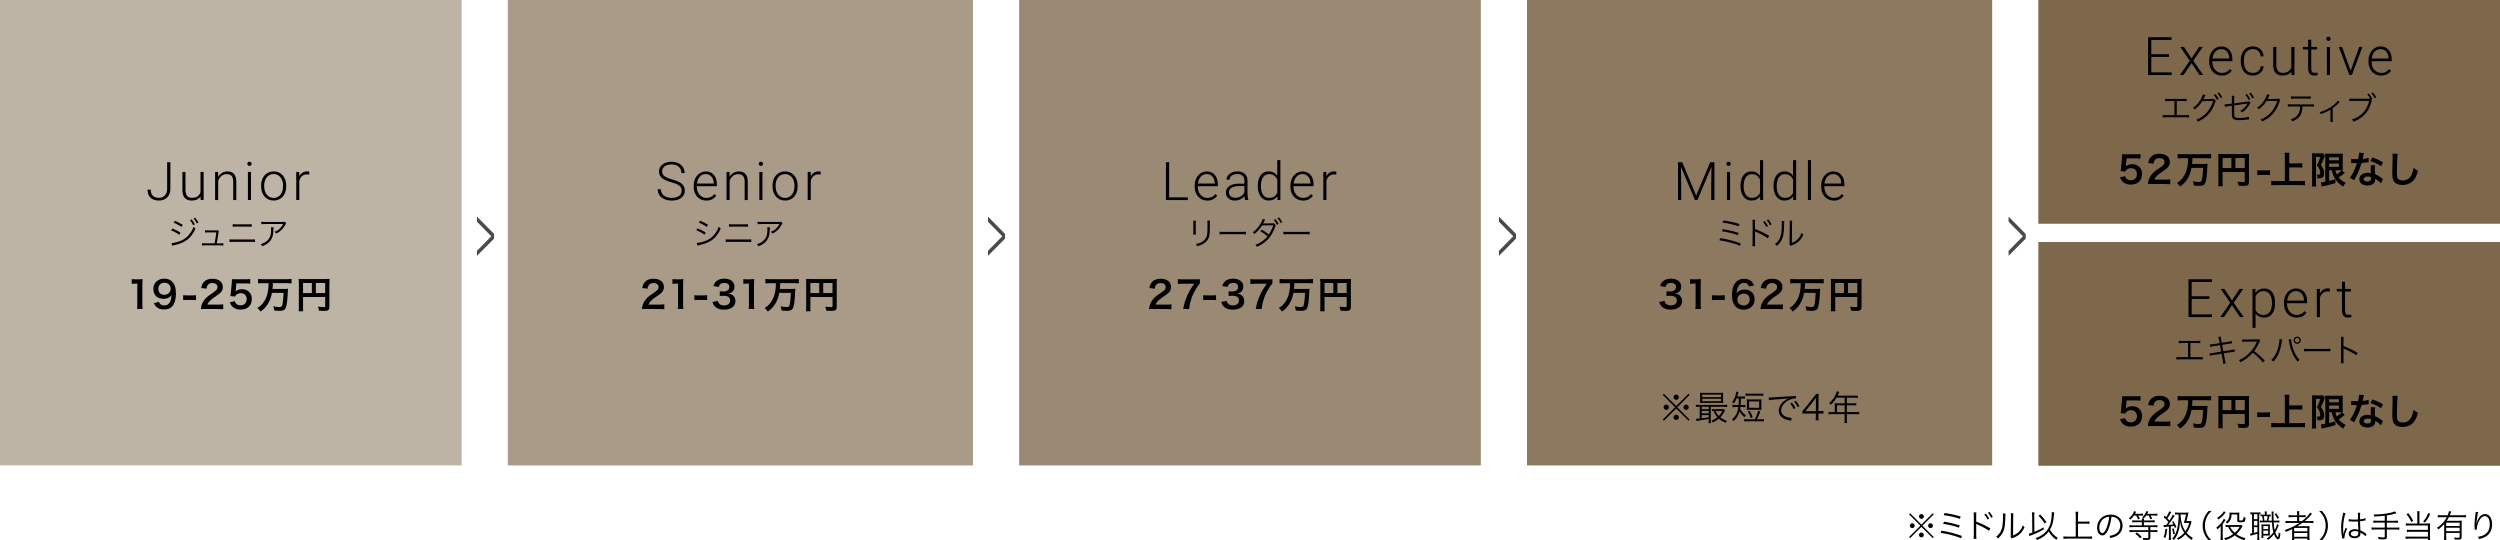 <?xml version="1.0" encoding="UTF-8"?><svg xmlns="http://www.w3.org/2000/svg" viewBox="0 0 940 203.18"><defs><style>.cls-1{fill:#beb4a5;}.cls-2{fill:#4c4948;}.cls-3{fill:#9a8a73;}.cls-4{fill:#8c795f;}.cls-5{fill:#7d684b;}.cls-6{fill:#a99b87;}</style></defs><g id="_修正依頼箇所"><rect class="cls-1" width="173.58" height="175"/><rect class="cls-6" x="190.94" width="174.91" height="175"/><rect class="cls-3" x="383.21" width="173.58" height="175"/><rect class="cls-4" x="574.15" width="174.91" height="175"/><rect class="cls-5" x="766.42" width="173.58" height="84.13"/><path class="cls-2" d="m184.72,88.84l-5.38-5.47v-1.93l6.43,6.52v1.76l-6.43,6.49v-1.9l5.38-5.47Z"/><path class="cls-2" d="m376.85,88.84l-5.38-5.47v-1.93l6.43,6.52v1.76l-6.43,6.49v-1.9l5.38-5.47Z"/><path class="cls-2" d="m568.98,88.84l-5.38-5.47v-1.93l6.43,6.52v1.76l-6.43,6.49v-1.9l5.38-5.47Z"/><path class="cls-2" d="m760.61,88.84l-5.38-5.47v-1.93l6.43,6.52v1.76l-6.43,6.49v-1.9l5.38-5.47Z"/><g><g><path d="m64.81,85.9c1.04.42,2.1.96,3.05,1.56l-.47.82c-.71-.55-2.09-1.3-3.06-1.64l.48-.73Zm-.31,5.48h.07c.68,0,2.03-.31,3.15-.74,2.31-.85,4.17-2.83,5.04-5.37.29.31.43.43.74.65-1.51,3.63-3.98,5.52-8.3,6.33-.26.06-.29.06-.47.12l-.24-.98Zm1.25-8.35c1.09.44,2.04.92,2.97,1.51l-.49.8c-.67-.53-2.27-1.39-2.95-1.59l.47-.72Zm6.28-.55c.53.65.86,1.15,1.22,1.86l-.6.36c-.3-.64-.88-1.52-1.22-1.91l.6-.31Zm1.34-.65c.55.66.85,1.1,1.25,1.86l-.6.35c-.26-.56-.77-1.34-1.24-1.88l.59-.32Z"/><path d="m82.92,91.5c.56,0,.77-.01,1.08-.07v.88c-.29-.05-.6-.06-1.09-.06h-5.88c-.52,0-.8.01-1.09.06v-.88c.32.06.52.07,1.08.07h3.65c.28-1.28.55-3.05.66-4.12h-3.2c-.68,0-.74,0-1.06.05v-.86c.29.05.6.07,1.07.07h3.21c.29,0,.4-.01.56-.08l.4.35c-.1.2-.11.24-.19.84-.28,1.91-.37,2.51-.62,3.77h1.43Z"/><path d="m86.3,89.98c.43.06.68.07,1.39.07h6.8c.71,0,.96-.01,1.39-.07v1.01c-.4-.05-.74-.06-1.38-.06h-6.82c-.63,0-.97.01-1.38.06v-1.01Zm1.21-5.7c.4.06.66.07,1.28.07h4.58c.62,0,.89-.01,1.28-.07v.97c-.36-.04-.68-.05-1.27-.05h-4.61c-.59,0-.91.01-1.27.05v-.97Z"/><path d="m102.88,85.45q-.04.22-.05.84c-.04,2-.37,3.19-1.19,4.22-.73.92-1.62,1.52-3.07,2.08-.18-.38-.26-.5-.55-.8.97-.29,1.57-.59,2.19-1.1,1.27-1.02,1.74-2.24,1.74-4.58,0-.34-.01-.42-.05-.65h.97Zm4.74-1.51c-.12.16-.14.19-.29.48-.83,1.61-1.94,2.7-3.5,3.42-.18-.3-.28-.41-.59-.68.84-.32,1.33-.61,1.89-1.14.55-.52,1-1.1,1.34-1.79h-6.81c-.66,0-.97.01-1.42.06v-.92c.41.06.74.08,1.43.08h6.44q.8,0,1.02-.08l.48.58Z"/></g><g><path d="m726.71,192.98l.38.4-4.26,4.28,4.26,4.26-.38.4-4.26-4.22-4.25,4.22-.4-.4,4.26-4.26-4.26-4.28.4-.4,4.25,4.26,4.26-4.26Zm-6.78,4.67c0,.52-.41.92-.91.92s-.92-.42-.92-.92.41-.91.92-.91.91.41.91.91Zm3.43,3.5c0,.5-.42.92-.91.92s-.92-.44-.92-.92.43-.92.84-.92h.04s.01.01.02.01h.02c.5-.01.91.4.91.91Zm.01-6.97c0,.52-.41.92-.91.92s-.92-.42-.92-.92.42-.91.92-.91.91.41.91.91Zm3.42,3.48c0,.5-.41.91-.91.91s-.91-.41-.91-.91.41-.91.91-.91.91.41.91.91Z"/><path d="m730.02,199.53c3.03.49,5.12,1.04,7.66,2l-.34.88c-1.13-.53-2.11-.85-4.07-1.34-1.45-.36-2.42-.55-3.62-.73l.36-.8Zm.94-3.37c2.01.31,3.78.73,5.91,1.4l-.31.86c-1.69-.65-3.8-1.16-5.95-1.46l.35-.8Zm.22-3.27c1.99.26,3.83.66,6.04,1.32l-.31.88c-1.57-.58-4.09-1.15-6.08-1.39l.35-.8Z"/><path d="m742.08,202.58c.05-.28.06-.53.07-1.26v-7.45c-.01-.76-.02-.96-.07-1.22h1.03c-.05.28-.06.5-.06,1.25v2.24c1.71.61,3.37,1.39,5.34,2.53l-.52.89c-.9-.67-2.78-1.67-4.47-2.38-.17-.07-.26-.12-.37-.2h-.02c.04.23.05.42.05.72v3.61c0,.72.01.98.06,1.27h-1.03Zm4.61-9.45c.54.65.88,1.15,1.24,1.86l-.6.36c-.3-.64-.88-1.54-1.24-1.91l.6-.31Zm1.36-.66c.54.67.84,1.12,1.24,1.87l-.6.35c-.25-.58-.76-1.34-1.22-1.9l.59-.32Z"/><path d="m754.08,193.13q-.05.3-.07,1.03c-.1,3.25-.19,4.14-.65,5.35-.41,1.12-.98,1.92-2.08,2.96-.24-.31-.36-.42-.72-.65.98-.78,1.63-1.64,2.03-2.76.37-1.04.54-2.61.54-5.14,0-.43-.01-.58-.05-.85l1,.06Zm2.97-.13c-.06.29-.07.5-.07,1.06l-.07,7.24c1-.37,1.61-.76,2.23-1.39.66-.68,1.13-1.48,1.42-2.4.25.32.35.43.67.7-.59,1.38-1.38,2.38-2.41,3.08-.53.36-1.01.6-1.71.88q-.22.08-.38.14c-.14.06-.17.07-.28.13l-.48-.55c.07-.2.08-.3.08-.82l.07-7.02q0-.78-.05-1.07h.98Z"/><path d="m764.08,193.9c0-.49-.02-.83-.1-1.26h.96c-.05.32-.07.7-.07,1.13v.14l.06,6.08c.66-.26,1.05-.44,1.57-.7.94-.47,1.49-.76,1.83-1.01l.16.74c-1.44.86-2.72,1.49-4.7,2.24-.36.13-.47.18-.71.3l-.26-.88c.5-.12.82-.22,1.32-.4l-.06-6.4Zm8.3-1.27c-.04.24-.05.29-.1,1.19-.06.92-.31,2.38-.54,3.17-.22.77-.53,1.46-.96,2.18.67,1.27,1.63,2.25,2.94,3.03-.24.25-.37.44-.54.77-.8-.56-1.26-.98-1.85-1.67-.43-.5-.66-.84-1.01-1.44-1.06,1.42-2.4,2.4-4.39,3.2-.13-.29-.32-.54-.52-.72,1.03-.38,1.69-.71,2.4-1.19,1.69-1.14,2.76-2.67,3.27-4.75.25-1.01.38-2.08.38-3.18,0-.3-.01-.4-.04-.62l.94.02Zm-5.24.83c.95.97,1.46,1.59,2.33,2.87l-.72.5c-.79-1.3-1.2-1.82-2.27-2.93l.66-.44Z"/><path d="m781.34,201.76h3.92c.56,0,.93-.02,1.34-.07v.91c-.46-.06-.83-.08-1.34-.08h-7.99c-.52,0-.96.02-1.42.08v-.91c.4.05.82.07,1.42.07h3.21v-8.1c0-.46-.02-.83-.08-1.25h1.02c-.06.41-.08.79-.08,1.25v2.46h3.03c.52,0,.9-.02,1.25-.07v.92c-.37-.05-.73-.07-1.25-.07h-3.03v4.86Z"/><path d="m792.76,199.02c-.7,1.58-1.4,2.3-2.27,2.3-1.14,0-1.99-1.25-1.99-2.93,0-1.22.46-2.41,1.26-3.31.96-1.06,2.27-1.59,3.87-1.59,1.34,0,2.52.42,3.3,1.19.76.73,1.16,1.78,1.16,2.93,0,1.86-1.01,3.39-2.75,4.14-.54.23-1,.37-1.82.55-.12-.4-.19-.52-.42-.8.88-.14,1.44-.3,2-.56,1.32-.6,2.12-1.88,2.12-3.36,0-1.37-.7-2.47-1.91-3.01-.44-.19-.79-.28-1.39-.3-.18,1.67-.64,3.5-1.18,4.76Zm-1.47-4.19c-1.21.73-1.96,2.09-1.96,3.57,0,1.15.5,2.04,1.15,2.04.5,0,.98-.56,1.5-1.74.49-1.13.94-2.9,1.09-4.44-.72.06-1.24.23-1.79.56Z"/><path d="m802.37,193.83c-.47.68-.77,1.03-1.34,1.56-.18-.22-.35-.36-.58-.49.96-.75,1.64-1.69,1.97-2.7l.77.23c-.18.34-.24.44-.41.76h1.82c.55,0,.88-.02,1.19-.07v.77c-.34-.04-.64-.05-1.1-.05h-.75c.24.36.38.65.63,1.21l-.7.25c-.2-.59-.38-.98-.66-1.46h-.84Zm3,1.86c-.01-.37-.02-.5-.07-.74h.86c-.05.23-.06.37-.07.74h2.87c.55,0,.89-.02,1.21-.07v.79c-.32-.05-.72-.07-1.2-.07h-2.88v1.19h3.87c.55,0,.92-.02,1.24-.07v.79c-.34-.05-.73-.07-1.24-.07h-1.43v1.18h1.39c.52,0,.89-.02,1.24-.07v.79c-.35-.05-.74-.07-1.24-.07h-1.39v2.15c0,.71-.29.88-1.48.88-.34,0-.76-.01-1.18-.04-.05-.32-.11-.49-.22-.76.55.07.98.1,1.56.1.46,0,.55-.06.55-.31v-2.01h-5.82c-.52,0-.89.02-1.25.07v-.79c.35.05.72.07,1.24.07h5.83v-1.18h-5.84c-.5,0-.89.02-1.25.07v-.79c.31.05.68.07,1.24.07h3.44v-1.19h-2.41c-.52,0-.88.02-1.21.07v-.79c.32.05.67.07,1.21.07h2.41Zm-1.96,4.51c.9.67,1.03.79,1.87,1.66l-.6.55c-.75-.89-.96-1.08-1.81-1.7l.54-.5Zm3.55-6.38c-.28.42-.54.73-.91,1.12-.18-.2-.3-.29-.59-.43.74-.65,1.27-1.44,1.59-2.36l.72.23c-.11.23-.18.35-.43.82h2.58c.55,0,.95-.02,1.27-.07v.77c-.37-.05-.76-.06-1.26-.06h-1.33c.28.42.44.72.66,1.15l-.68.28c-.24-.59-.38-.86-.73-1.43h-.89Z"/><path d="m813.49,197.4c.37.01.42.01.59.01h.4c.34-.42.37-.47.84-1.13-.64-.77-1.01-1.14-1.81-1.81l.42-.58c.3.25.38.34.56.52.6-.9,1.02-1.7,1.15-2.17l.74.34c-.11.16-.16.23-.29.47-.47.85-.65,1.14-1.14,1.83.4.41.47.49.74.84.78-1.16,1.14-1.8,1.28-2.22l.71.4c-.12.17-.18.26-.42.64-.64,1-1.45,2.16-2,2.83,1.1-.08,1.28-.1,1.94-.19-.18-.38-.26-.54-.53-.97l.54-.26c.55.91.78,1.37,1.12,2.25l-.59.3c-.12-.37-.17-.48-.28-.74q-.83.11-1.24.16v3.98c0,.5.02.86.07,1.22h-.85c.05-.38.07-.73.07-1.24v-3.9q-.32.04-.46.05c-.43.04-.72.06-.83.07-.34.02-.43.02-.61.07l-.14-.77Zm1.4,1.54c-.26,1.9-.38,2.43-.72,3.31l-.67-.3c.37-.83.52-1.46.72-3.14l.67.13Zm2.38-.31c.24.78.36,1.29.48,2.1l-.6.22c-.1-.85-.2-1.36-.46-2.13l.58-.18Zm6.74-2.38c-.04.11-.1.31-.18.61-.49,1.57-.94,2.51-1.66,3.48.6.72,1.28,1.28,2.35,1.96-.28.31-.29.35-.48.73-1.02-.73-1.69-1.33-2.34-2.11-.77.84-1.49,1.4-2.69,2.07-.12-.23-.25-.38-.5-.61,1.19-.58,1.98-1.16,2.75-2.05-.85-1.21-1.25-2.31-1.58-4.29-.11,1.81-.31,3-.72,4.17-.37,1.08-.91,2.05-1.57,2.85-.19-.23-.36-.37-.62-.52.92-1.02,1.52-2.24,1.91-3.92.23-.98.36-2.08.43-3.47q.01-.26.04-1.72h-.25c-.49,0-.77.01-1.1.06v-.8c.35.05.72.07,1.24.07h2.72c.49,0,.78-.01,1.12-.05q-.06.29-.24,1.09c-.14.68-.34,1.49-.53,2.13h.65c.47,0,.73-.01.95-.05l.32.35Zm-4.14-2.81c.12,1.67.23,2.4.52,3.44.32,1.13.72,1.98,1.33,2.87.63-.9,1.03-1.76,1.42-3.13h-1.3c-.32,0-.49,0-.71.01.34-1.04.54-1.81.82-3.19h-2.08Z"/><path d="m830.45,203.18c-.9-1.03-1.27-1.61-1.67-2.58-.4-.96-.58-1.91-.58-2.95s.18-1.99.58-2.95c.4-.97.77-1.55,1.67-2.58h1.07c-1.01,1.02-1.4,1.56-1.82,2.48-.43.96-.65,1.96-.65,3.05s.22,2.09.65,3.05c.42.92.82,1.46,1.82,2.48h-1.07Z"/><path d="m835.74,201.64c0,.59.02.97.08,1.45h-.91c.04-.26.07-.84.07-1.45v-2.47c0-.47.01-.72.04-1.37-.42.54-.65.77-1.27,1.26-.13-.34-.18-.41-.42-.7,1.21-.8,2.35-2.16,2.82-3.32l.68.46c-.06.08-.07.11-.17.25-.29.48-.52.8-.92,1.32v4.57Zm1.12-8.95c-.11.11-.16.16-.34.4-.66.86-1.36,1.51-2.42,2.24-.16-.28-.28-.41-.5-.59.98-.62,1.61-1.16,2.17-1.88.19-.25.35-.48.42-.65l.67.48Zm6.33,5.17c-.13.18-.18.25-.32.5-.6,1.01-1.25,1.8-1.99,2.45.37.29.71.48,1.17.72.86.43,1.4.64,2.25.82-.2.31-.29.48-.4.78-1.49-.44-2.51-.95-3.63-1.81-1.14.84-2.13,1.33-3.56,1.76-.11-.28-.2-.43-.44-.73,1.37-.34,2.24-.73,3.41-1.55-.83-.77-1.4-1.57-1.92-2.7-.44,0-.68.01-.95.05v-.8c.28.05.56.07.97.07h4.09c.47,0,.72-.01.88-.06l.44.5Zm-4.13-4.39c-.05,1.06-.18,1.61-.56,2.24-.28.47-.54.74-1.12,1.17-.18-.26-.32-.41-.56-.58.66-.43.96-.79,1.22-1.44.18-.43.26-1,.26-1.67,0-.17-.01-.28-.02-.47.23.02.38.04.86.04h2c.48,0,.62-.01.85-.04-.04.24-.04.37-.04.88v1.88c0,.2.08.24.64.24q.98,0,1.03-1.39c.32.22.47.28.71.33-.07.8-.16,1.2-.3,1.39-.17.24-.56.34-1.4.34-1.17,0-1.43-.12-1.43-.64v-2.3h-2.15Zm-.53,4.63c.42.86.91,1.49,1.74,2.23.83-.7,1.32-1.3,1.85-2.23h-3.59Z"/><path d="m846.79,193.35c-.23,0-.5.02-.67.06v-.78c.23.04.48.06.86.06h2.09c.42,0,.67-.01.86-.05v.74c-.18-.02-.25-.02-.48-.02v8.54c0,.55.02.91.07,1.22h-.8c.04-.3.06-.67.06-1.25v-1.19c-.73.24-1.17.37-1.69.5-.47.12-.73.2-.89.26l-.22-.78c.17,0,.41-.04.8-.12v-7.21Zm.68,1.88h1.31v-1.88h-1.31v1.88Zm0,2.35h1.31v-1.73h-1.31v1.73Zm0,2.82c.49-.12.76-.19,1.31-.37v-1.82h-1.31v2.2Zm5.4-6.9c.52,0,.72-.01.92-.05v.67c-.22-.02-.29-.02-.5-.02-.11.59-.25,1.21-.4,1.66h1.31c-.04-.79-.05-1.2-.05-2.64-.01-.38-.01-.54-.05-.79h.8c-.06.36-.07.54-.07,1.33,0,.59.01,1.52.04,2.1h.88c.71,0,.96-.01,1.32-.07v.79c-.42-.06-.72-.07-1.32-.07h-.85c.08,1.19.22,2.21.4,2.93.43-.8.77-1.67.86-2.3l.66.41c-.08.16-.16.34-.29.71-.29.77-.61,1.4-1.01,2.01.17.5.31.83.56,1.29.16.28.19.32.36.46l.06.05s.12-.19.18-.5c.06-.4.11-.77.12-1.26.23.22.41.34.65.44-.12.98-.18,1.27-.32,1.64-.13.32-.34.49-.58.49-.49,0-1.05-.71-1.52-1.91-.7.89-1.3,1.46-2.25,2.12-.2-.26-.28-.34-.52-.52,1.14-.74,1.81-1.37,2.53-2.35-.3-.98-.49-2.27-.56-3.72h-3.6c-.36,0-.56.01-.91.06v-.75c.29.04.52.05.9.05h.24c-.08-.61-.16-1.02-.3-1.67-.32,0-.4.01-.6.04v-.68c.28.05.48.06.89.06h.72v-.17c0-.5-.01-.76-.07-1.02h.83c-.05.28-.07.53-.07,1.03v.16h.62Zm.59,7.22c0,.13.01.5.01.65-.3-.02-.43-.02-.98-.02h-1.49v.95h-.71c.05-.35.06-.67.06-1.12v-2.89c0-.48-.01-.76-.05-1.14.24.04.42.05.85.05h1.51c.38,0,.56-.01.84-.05-.04.28-.05.58-.05,1.15v2.42Zm-2.46.02h1.82v-1.25h-1.82v1.25Zm.01-1.81h1.81v-1.14h-1.81v1.14Zm1.27-3.18c.18-.55.3-1.08.37-1.67h-1.48c.13.61.22,1.17.26,1.67h.84Zm3.54-2.78c.46.56.67.91,1.09,1.7l-.6.4c-.32-.74-.56-1.14-1.04-1.76l.55-.34Z"/><path d="m860.68,196.61c-.54,0-.94.02-1.32.07v-.83c.29.05.66.07,1.33.07h3.02v-1.5h-1.93c-.61,0-.94.01-1.29.06v-.79c.29.05.66.07,1.31.07h1.92v-.42c0-.52-.02-.79-.07-1.14h.9c-.06.3-.07.6-.07,1.14v.42h1.12c.63,0,1.01-.02,1.32-.07v.79c-.32-.05-.63-.06-1.28-.06h-1.15v1.5h1.08c1.33-1,2.57-2.3,3.02-3.18l.71.47c-.14.16-.22.24-.37.43-.66.79-1.31,1.43-2.33,2.28h1.97c.61,0,.96-.02,1.28-.07v.83c-.38-.05-.8-.07-1.32-.07h-2.83c-.68.49-1.22.84-1.93,1.27.63-.02.91-.02,1.25-.02h2.06c.58,0,.89-.01,1.31-.05-.05.35-.05.62-.05,1.32v2.69c0,.6.01.91.06,1.24h-.83v-.56h-4.95v.56h-.84c.05-.36.07-.7.07-1.24v-2.04c0-.25,0-.56.01-.86-.68.36-1.34.65-2.35,1.07-.13-.26-.25-.46-.47-.68,2.15-.73,3.74-1.51,5.53-2.69h-3.87Zm1.92,3.17h4.97v-1.27h-4.97v1.27Zm0,2.06h4.97v-1.42h-4.97v1.42Z"/><path d="m871.98,203.18c1.01-1.01,1.4-1.56,1.82-2.48.43-.96.65-1.96.65-3.05s-.22-2.09-.65-3.05c-.42-.92-.82-1.48-1.82-2.48h1.07c.9,1.03,1.27,1.61,1.67,2.58.4.96.58,1.91.58,2.95s-.18,1.99-.58,2.95c-.4.97-.77,1.55-1.67,2.58h-1.07Z"/><path d="m881.94,192.95c-.52,1.2-.92,3.66-.92,5.62,0,.42.02,1.13.05,1.68,0,.1,0,.12.01.34v.23h.05c.22-.89.3-1.12.71-2.1.05-.11.07-.16.1-.24l.59.28c-.56,1.18-1.03,2.7-1.03,3.41,0,.06,0,.07.02.24l-.85.08c-.01-.11-.02-.17-.07-.44-.22-1.12-.34-2.35-.34-3.56,0-1.6.16-2.85.62-4.93.11-.53.12-.6.13-.76l.94.16Zm1.21,2.23c.59.14,1.1.19,2.16.19.47,0,.79-.01,1.28-.04q-.01-1.13-.01-2.04c0-.2-.01-.37-.04-.49h.9c-.06.32-.08.89-.08,1.88,0,.13,0,.32.01.59.92-.11,1.62-.25,2.07-.44l.04.82s-.02,0-.84.17c-.31.07-.65.12-1.27.19.01,1.19.04,1.8.13,3.39.88.4,1.21.59,2,1.18.14.1.17.12.3.2l-.37.84c-.37-.42-.85-.76-1.7-1.25t-.12-.07s-.05-.04-.11-.07c.02.18.02.2.02.31,0,.31-.05.6-.14.82-.29.64-1.02,1.01-2,1.01-1.39,0-2.27-.66-2.27-1.7s.95-1.7,2.28-1.7c.49,0,1.06.1,1.33.24-.04-.25-.08-1.38-.12-3.13-.54.02-.91.04-1.37.04-.49,0-.94-.01-1.36-.04-.2-.02-.34-.02-.38-.02-.11-.01-.18-.01-.2-.01-.06-.01-.1-.01-.12-.01h-.05l.02-.84Zm2.3,4.5c-.94,0-1.55.4-1.55,1s.55.97,1.39.97c.53,0,1-.16,1.22-.42.16-.18.23-.47.23-.94,0-.08-.01-.36-.01-.36-.49-.19-.8-.25-1.28-.25Z"/><path d="m896.67,193.9c-1.6.2-2.41.26-3.93.31-.07-.31-.13-.43-.31-.74,1.76,0,3.36-.13,4.97-.38,1.44-.24,2.47-.52,3.06-.82l.66.71c-1.92.54-2.24.61-3.66.82v2.01h2.9c.56,0,.92-.02,1.27-.07v.84c-.34-.05-.74-.07-1.27-.07h-2.9v1.88h3.43c.55,0,.91-.02,1.26-.07v.85c-.37-.05-.72-.07-1.26-.07h-3.43v2.77c0,.74-.29.95-1.31.95-.47,0-1.16-.04-1.8-.11-.04-.32-.08-.48-.22-.83.76.13,1.52.2,2.04.2.38,0,.5-.08.5-.35v-2.64h-3.69c-.54,0-.9.02-1.26.07v-.85c.33.05.7.07,1.26.07h3.69v-1.88h-3.02c-.48,0-.91.02-1.27.07v-.84c.35.05.71.07,1.27.07h3.02v-1.91Z"/><path d="m908.92,193.29c0-.52-.02-.8-.07-1.08h.92c-.05.28-.07.55-.07,1.08v3.55h3.08c.37,0,.61-.01.95-.07-.04.34-.05.55-.05.95v4.23c0,.47.02.82.07,1.21h-.84v-.64h-7.28c-.44,0-.77.02-1.12.07v-.86c.31.05.59.06,1.1.06h7.29v-1.83h-6.84c-.48,0-.77.01-1.07.06v-.85c.29.05.55.06,1.1.06h6.8v-1.66h-7.2c-.49,0-.73.01-1.09.06v-.85c.34.05.6.06,1.13.06h3.17v-3.55Zm-3.41-.34c.98,1.25,1.22,1.62,1.87,2.91l-.71.41c-.67-1.4-.91-1.79-1.83-2.95l.67-.37Zm8.26.29c-.72,1.55-1.08,2.12-2,3.24l-.66-.41c.92-1.08,1.31-1.7,1.92-3.19l.74.36Z"/><path d="m919.01,197.06c-.7.79-1.22,1.28-2.19,2.01-.14-.26-.24-.37-.53-.61.89-.56,1.63-1.21,2.36-2.04.54-.6.95-1.19,1.35-1.96h-2.07c-.55,0-.94.02-1.33.07v-.86c.38.05.75.07,1.33.07h2.41c.26-.66.37-1.01.44-1.54l.88.11c-.06.13-.07.17-.24.66-.11.29-.17.47-.3.77h4.79c.55,0,.92-.02,1.31-.07v.86c-.36-.05-.8-.07-1.31-.07h-5.12c-.3.59-.46.84-.82,1.36h4.38c.61,0,.92-.01,1.28-.06-.04.36-.05.78-.05,1.4v4.81c0,.37-.11.62-.32.77-.18.12-.43.16-.98.16-.35,0-.83-.01-1.34-.05-.04-.32-.07-.48-.18-.77.58.08,1.03.12,1.51.12s.56-.06.56-.36v-1.46h-5.06v1.28c0,.6.01.98.06,1.37h-.89c.05-.42.07-.85.07-1.37v-4.61Zm5.82-.55h-5.06v1.27h5.06v-1.27Zm-5.06,1.92v1.31h5.06v-1.31h-5.06Z"/><path d="m931.81,192.59c-.1.25-.17.59-.28,1.24-.19,1.21-.36,2.52-.4,3.13h.05q.02-.08.08-.34c.14-.66.38-1.25.73-1.79.67-1.03,1.46-1.55,2.4-1.55.78,0,1.45.37,1.92,1.07.5.74.72,1.63.72,2.91,0,2.17-.97,3.81-2.77,4.71-.58.29-1.29.53-2.13.71-.14-.36-.22-.49-.48-.82,1.12-.17,1.74-.36,2.43-.76,1.4-.8,2.06-2.06,2.06-3.98s-.67-3.05-1.82-3.05c-.91,0-1.68.68-2.36,2.09-.42.88-.65,1.8-.65,2.67,0,.05,0,.11.01.29l-.86.04v-.35s-.04-1.25-.04-1.25v-.28c0-1.18.11-2.3.41-4.43.02-.18.04-.24.04-.38l.94.1Z"/></g><g><path d="m62.85,60.99h1.21v9.99c0,1.35-.39,2.42-1.17,3.22s-1.82,1.2-3.13,1.2c-1.38,0-2.44-.36-3.18-1.08s-1.11-1.73-1.11-3.03h1.2c0,1.03.27,1.8.81,2.32s1.3.78,2.29.78c.91,0,1.64-.3,2.21-.9s.86-1.41.87-2.44v-10.06Z"/><path d="m75.42,73.88c-.7,1.02-1.83,1.53-3.37,1.53-1.13,0-1.98-.33-2.57-.98s-.89-1.62-.9-2.91v-6.88h1.16v6.73c0,2.01.81,3.02,2.44,3.02s2.76-.7,3.21-2.1v-7.65h1.17v10.57h-1.13l-.02-1.34Z"/><path d="m82,64.65l.04,1.81c.4-.65.89-1.15,1.48-1.49s1.25-.51,1.96-.51c1.13,0,1.98.32,2.53.96s.83,1.59.84,2.87v6.93h-1.16v-6.94c0-.94-.21-1.65-.6-2.11s-1.02-.69-1.89-.69c-.72,0-1.36.23-1.92.68s-.97,1.06-1.24,1.83v7.24h-1.16v-10.57h1.11Z"/><path d="m93,61.59c0-.22.07-.41.21-.56.14-.15.34-.23.59-.23s.44.08.59.23c.15.15.22.34.22.56s-.07.4-.22.55c-.15.15-.34.22-.59.22s-.44-.07-.59-.22c-.14-.15-.21-.33-.21-.55Zm1.38,13.62h-1.17v-10.57h1.17v10.57Z"/><path d="m98.17,69.77c0-1.02.2-1.93.59-2.74s.95-1.45,1.67-1.9,1.54-.68,2.45-.68c1.41,0,2.55.49,3.42,1.48s1.31,2.29,1.31,3.92v.24c0,1.02-.2,1.94-.59,2.76s-.95,1.45-1.67,1.89-1.53.66-2.45.66c-1.4,0-2.54-.49-3.41-1.48s-1.31-2.29-1.31-3.92v-.23Zm1.17.32c0,1.26.33,2.3.98,3.11s1.51,1.22,2.57,1.22,1.91-.41,2.56-1.22.98-1.88.98-3.21v-.22c0-.81-.15-1.55-.45-2.22s-.72-1.19-1.26-1.56-1.16-.55-1.86-.55c-1.04,0-1.89.41-2.55,1.23s-.99,1.89-.99,3.21v.21Z"/><path d="m116.27,65.64c-.25-.05-.51-.07-.79-.07-.73,0-1.35.2-1.85.61s-.86,1-1.08,1.77v7.26h-1.16v-10.57h1.14l.02,1.68c.62-1.25,1.61-1.88,2.98-1.88.33,0,.58.04.77.13l-.03,1.06Z"/></g><g><path d="m51.52,116.18c.08-.55.11-1.09.11-1.82v-7.72h-.67c-.52,0-.92.03-1.44.08v-1.78c.43.07.74.08,1.4.08h1.29c.71,0,.92-.01,1.43-.07-.08.83-.11,1.47-.11,2.31v7.09c0,.74.03,1.25.11,1.82h-2.12Z"/><path d="m59.77,113.48c.17.41.27.59.43.77.35.38.9.57,1.61.57.67,0,1.19-.18,1.58-.57.7-.67,1.02-1.68,1.09-3.33-.27.39-.42.56-.74.8-.63.43-1.34.64-2.27.64-2.33,0-3.81-1.43-3.81-3.68,0-1.43.63-2.59,1.78-3.29.64-.41,1.49-.62,2.45-.62,1.79,0,3.26,1.05,3.85,2.76.27.76.41,1.75.41,2.9,0,2.12-.56,3.96-1.48,4.86-.74.74-1.65,1.06-2.98,1.06-1.18,0-2-.25-2.7-.81-.48-.38-.74-.74-1.15-1.55l1.93-.5Zm4.4-4.92c0-1.32-.97-2.25-2.35-2.25s-2.28.95-2.28,2.3.87,2.24,2.23,2.24,2.41-.98,2.41-2.28Z"/><path d="m68.87,111c.41.06.76.08,1.32.08h2.17c.57,0,.92-.03,1.33-.08v1.86c-.46-.07-.76-.08-1.33-.08h-2.17c-.55,0-.85.01-1.32.08v-1.86Z"/><path d="m77.33,116.18c-1.09,0-1.32.01-1.81.07.08-.8.18-1.29.36-1.79.38-1.02,1.01-1.92,1.92-2.75.49-.43.91-.76,2.31-1.69,1.29-.88,1.68-1.34,1.68-2.06,0-.95-.74-1.54-1.93-1.54-.81,0-1.43.28-1.78.83-.24.34-.34.64-.43,1.29l-2-.24c.2-1.07.45-1.64.97-2.24.7-.81,1.81-1.25,3.21-1.25,2.45,0,3.96,1.18,3.96,3.1,0,.92-.31,1.6-.99,2.24-.39.36-.53.48-2.35,1.72-.62.43-1.32,1.02-1.67,1.4-.42.45-.59.73-.8,1.26h3.92c.88,0,1.58-.04,2.04-.11v1.85c-.66-.06-1.22-.08-2.12-.08h-4.5Z"/><path d="m88.31,113.28c.13.41.22.59.42.81.39.48.98.71,1.72.71,1.39,0,2.3-.92,2.3-2.31s-.87-2.26-2.2-2.26c-.69,0-1.3.22-1.74.64-.2.2-.29.32-.42.63l-1.75-.17c.14-1,.15-1.07.18-1.46l.32-3.47c.01-.25.04-.73.06-1.43.42.03.74.04,1.48.04h3.45c.97,0,1.32-.01,1.95-.11v1.76c-.62-.08-1.16-.11-1.93-.11h-3.29l-.22,2.45c-.01.11-.04.31-.08.59.69-.59,1.43-.85,2.39-.85,1.13,0,2.05.34,2.73,1.05.69.67,1,1.51,1,2.63,0,2.47-1.61,3.99-4.22,3.99-1.39,0-2.42-.39-3.19-1.22-.38-.41-.57-.74-.88-1.53l1.93-.41Z"/><path d="m98.85,106.47c-.64,0-1.23.03-1.81.08v-1.65c.52.06,1.11.08,1.79.08h9.01c.67,0,1.25-.03,1.79-.08v1.65c-.55-.06-1.15-.08-1.78-.08h-5.25c-.03,1.09-.04,1.4-.13,2.17h4.02c.83,0,1.37-.01,1.79-.07-.04.32-.04.34-.08,1.58-.1,2.47-.38,4.69-.73,5.55-.35.87-.97,1.18-2.35,1.18-.46,0-.76-.01-1.99-.11-.07-.63-.15-1.04-.38-1.6.81.17,1.65.28,2.2.28.69,0,.94-.11,1.09-.5.28-.69.48-2.4.57-4.83h-4.36c-.29,1.67-.76,2.9-1.55,4.19-.74,1.18-1.48,1.95-2.75,2.84-.32-.53-.67-.94-1.18-1.34,1.02-.66,1.54-1.12,2.16-1.92.98-1.28,1.58-2.76,1.86-4.62.14-.92.15-1.06.2-2.79h-2.16Z"/><path d="m113.94,115.42c0,.88.01,1.3.07,1.62h-1.72c.06-.45.08-.95.08-1.68v-9.16c0-.59-.01-.94-.06-1.34.45.04.81.06,1.55.06h8.52c.77,0,1.19-.01,1.53-.06-.04.41-.06.77-.06,1.53v8.98c0,.71-.17,1.11-.57,1.32-.27.14-.71.2-1.47.2-.55,0-1.32-.03-1.86-.06-.08-.55-.18-.94-.43-1.51.92.1,1.62.15,2.13.15.55,0,.63-.04.63-.38v-3.42h-8.33v3.75Zm3.32-9.02h-3.32v3.8h3.32v-3.8Zm5.01,3.8v-3.8h-3.5v3.8h3.5Z"/></g></g><g><g><path d="m262.29,85.86c1.14.47,2,.91,3.05,1.57l-.47.8c-.88-.64-1.97-1.24-3.06-1.64l.48-.73Zm-.31,5.48c.78,0,2.03-.29,3.23-.74,1.49-.56,2.63-1.42,3.6-2.67.67-.88,1.07-1.63,1.44-2.69.3.31.42.42.74.64-1.04,2.5-2.51,4.13-4.62,5.17-.84.42-2.05.83-3.03,1.03-.19.04-.41.08-.65.13s-.29.07-.47.13l-.24-1Zm1.25-8.35c1.17.48,1.96.88,2.97,1.51l-.49.8c-.83-.61-2.08-1.28-2.95-1.58l.47-.73Z"/><path d="m272.9,89.98c.43.06.68.07,1.39.07h6.8c.71,0,.96-.01,1.39-.07v1.01c-.4-.05-.74-.06-1.38-.06h-6.83c-.63,0-.97.01-1.38.06v-1.01Zm1.21-5.7c.4.06.66.07,1.28.07h4.58c.62,0,.89-.01,1.28-.07v.97c-.36-.04-.68-.05-1.27-.05h-4.61c-.59,0-.91.01-1.27.05v-.97Z"/><path d="m289.48,85.45q-.04.22-.05.84c-.04,2-.37,3.19-1.19,4.22-.73.92-1.62,1.52-3.07,2.08-.18-.38-.26-.5-.55-.8.97-.29,1.57-.59,2.2-1.1,1.27-1.02,1.74-2.24,1.74-4.58,0-.34-.01-.42-.05-.65h.97Zm4.74-1.51c-.12.16-.14.19-.29.48-.83,1.61-1.94,2.7-3.5,3.42-.18-.3-.28-.41-.59-.68.84-.32,1.33-.61,1.89-1.14.55-.52,1-1.1,1.34-1.79h-6.81c-.66,0-.97.01-1.42.06v-.92c.41.06.74.08,1.43.08h6.44q.8,0,1.02-.08l.48.58Z"/></g><g><path d="m256.31,71.72c0-.79-.28-1.41-.83-1.87s-1.57-.9-3.04-1.31-2.55-.86-3.22-1.35c-.96-.69-1.45-1.59-1.45-2.71s.45-1.97,1.34-2.65,2.04-1.02,3.43-1.02c.94,0,1.79.18,2.53.55s1.32.87,1.73,1.52.62,1.38.62,2.18h-1.21c0-.97-.33-1.75-1-2.35s-1.56-.89-2.68-.89-1.95.24-2.6.73c-.64.49-.97,1.12-.97,1.9,0,.72.29,1.31.87,1.77.58.46,1.51.86,2.78,1.21s2.24.71,2.9,1.08,1.15.82,1.48,1.34.5,1.14.5,1.85c0,1.12-.45,2.02-1.34,2.7s-2.08,1.02-3.54,1.02c-1,0-1.92-.18-2.76-.54s-1.47-.86-1.9-1.5-.65-1.38-.65-2.22h1.2c0,1,.37,1.79,1.12,2.37s1.75.87,2.99.87c1.11,0,2-.24,2.67-.73s1.01-1.14,1.01-1.94Z"/><path d="m265.57,75.41c-.9,0-1.71-.22-2.44-.66s-1.29-1.06-1.69-1.85-.61-1.68-.61-2.66v-.42c0-1.02.2-1.93.59-2.74s.94-1.45,1.65-1.92,1.46-.7,2.29-.7c1.28,0,2.3.44,3.05,1.31s1.13,2.07,1.13,3.59v.65h-7.54v.22c0,1.2.34,2.2,1.03,2.99s1.55,1.2,2.59,1.2c.62,0,1.18-.11,1.66-.34s.91-.59,1.3-1.09l.73.56c-.86,1.24-2.11,1.87-3.74,1.87Zm-.21-9.96c-.88,0-1.62.32-2.22.97s-.97,1.51-1.1,2.6h6.34v-.13c-.03-1.02-.32-1.84-.87-2.48s-1.26-.96-2.15-.96Z"/><path d="m274.3,64.65l.04,1.81c.4-.65.89-1.15,1.48-1.49s1.25-.51,1.96-.51c1.13,0,1.98.32,2.53.96s.83,1.59.84,2.87v6.93h-1.16v-6.94c0-.94-.21-1.65-.6-2.11s-1.02-.69-1.89-.69c-.72,0-1.36.23-1.92.68s-.97,1.06-1.24,1.83v7.24h-1.16v-10.57h1.11Z"/><path d="m285.3,61.59c0-.22.07-.41.21-.56.14-.15.34-.23.59-.23s.44.08.59.23c.15.15.22.34.22.56s-.07.4-.22.55c-.15.15-.34.22-.59.22s-.44-.07-.59-.22c-.14-.15-.21-.33-.21-.55Zm1.38,13.62h-1.17v-10.57h1.17v10.57Z"/><path d="m290.47,69.77c0-1.02.2-1.93.59-2.74s.95-1.45,1.67-1.9,1.54-.68,2.45-.68c1.41,0,2.55.49,3.42,1.48s1.31,2.29,1.31,3.92v.24c0,1.02-.2,1.94-.59,2.76s-.95,1.45-1.67,1.89-1.53.66-2.45.66c-1.4,0-2.54-.49-3.41-1.48s-1.31-2.29-1.31-3.92v-.23Zm1.17.32c0,1.26.33,2.3.98,3.11s1.51,1.22,2.57,1.22,1.91-.41,2.56-1.22.98-1.88.98-3.21v-.22c0-.81-.15-1.55-.45-2.22s-.72-1.19-1.26-1.56-1.16-.55-1.86-.55c-1.04,0-1.89.41-2.55,1.23s-.99,1.89-.99,3.21v.21Z"/><path d="m308.57,65.64c-.25-.05-.51-.07-.79-.07-.73,0-1.35.2-1.85.61s-.86,1-1.08,1.77v7.26h-1.16v-10.57h1.14l.02,1.68c.62-1.25,1.61-1.88,2.98-1.88.33,0,.58.04.77.13l-.03,1.06Z"/></g><g><path d="m243.17,116.18c-1.09,0-1.32.01-1.81.07.08-.8.18-1.29.36-1.79.38-1.02,1.01-1.92,1.92-2.75.49-.43.91-.76,2.31-1.69,1.29-.88,1.68-1.34,1.68-2.06,0-.95-.74-1.54-1.93-1.54-.81,0-1.43.28-1.78.83-.24.34-.34.64-.43,1.29l-2-.24c.2-1.07.45-1.64.97-2.24.7-.81,1.81-1.25,3.21-1.25,2.45,0,3.96,1.18,3.96,3.1,0,.92-.31,1.6-.99,2.24-.39.36-.53.48-2.35,1.72-.62.43-1.32,1.02-1.67,1.4-.42.45-.59.73-.8,1.26h3.92c.88,0,1.58-.04,2.04-.11v1.85c-.66-.06-1.22-.08-2.12-.08h-4.5Z"/><path d="m254.84,116.18c.08-.55.11-1.09.11-1.82v-7.72h-.67c-.52,0-.92.03-1.44.08v-1.78c.43.07.74.08,1.4.08h1.29c.71,0,.92-.01,1.43-.07-.08.83-.11,1.47-.11,2.31v7.09c0,.74.03,1.25.11,1.82h-2.12Z"/><path d="m261.08,111c.41.06.76.08,1.32.08h2.17c.57,0,.92-.03,1.33-.08v1.86c-.46-.07-.76-.08-1.33-.08h-2.17c-.55,0-.85.01-1.32.08v-1.86Z"/><path d="m269.9,113.14c.18.64.31.87.66,1.15.46.36,1.02.55,1.7.55,1.39,0,2.27-.71,2.27-1.82,0-.64-.28-1.18-.79-1.47-.34-.2-.99-.34-1.61-.34s-1.02.01-1.5.07v-1.74c.45.06.76.07,1.36.07,1.4,0,2.23-.64,2.23-1.72,0-.97-.66-1.51-1.85-1.51-.69,0-1.19.15-1.53.43-.28.27-.42.5-.59,1.08l-2-.34c.35-1.04.67-1.53,1.33-2,.71-.52,1.62-.77,2.75-.77,2.34,0,3.85,1.18,3.85,3,0,.84-.36,1.61-.97,2.06-.31.24-.62.35-1.36.55,1,.15,1.51.39,2,.94.46.52.67,1.11.67,1.93,0,.76-.32,1.53-.84,2.04-.77.74-1.95,1.13-3.45,1.13-1.64,0-2.76-.42-3.56-1.33-.35-.39-.53-.76-.78-1.57l2-.39Z"/><path d="m281.49,116.18c.08-.55.11-1.09.11-1.82v-7.72h-.67c-.52,0-.92.03-1.44.08v-1.78c.43.07.74.08,1.4.08h1.29c.71,0,.92-.01,1.43-.07-.08.83-.11,1.47-.11,2.31v7.09c0,.74.03,1.25.11,1.82h-2.12Z"/><path d="m289.6,106.47c-.64,0-1.23.03-1.81.08v-1.65c.52.06,1.11.08,1.79.08h9.01c.67,0,1.25-.03,1.79-.08v1.65c-.55-.06-1.15-.08-1.78-.08h-5.25c-.03,1.09-.04,1.4-.13,2.17h4.02c.83,0,1.37-.01,1.79-.07-.04.32-.04.34-.08,1.58-.1,2.47-.38,4.69-.73,5.55-.35.87-.97,1.18-2.35,1.18-.46,0-.76-.01-1.99-.11-.07-.63-.15-1.04-.38-1.6.81.17,1.65.28,2.2.28.69,0,.94-.11,1.09-.5.28-.69.48-2.4.57-4.83h-4.36c-.29,1.67-.76,2.9-1.55,4.19-.74,1.18-1.48,1.95-2.75,2.84-.32-.53-.67-.94-1.18-1.34,1.02-.66,1.54-1.12,2.16-1.92.98-1.28,1.58-2.76,1.86-4.62.14-.92.15-1.06.2-2.79h-2.16Z"/><path d="m304.7,115.42c0,.88.01,1.3.07,1.62h-1.72c.06-.45.08-.95.08-1.68v-9.16c0-.59-.01-.94-.06-1.34.45.04.81.06,1.55.06h8.52c.77,0,1.19-.01,1.53-.06-.04.41-.06.77-.06,1.53v8.98c0,.71-.17,1.11-.57,1.32-.27.14-.71.2-1.47.2-.55,0-1.32-.03-1.86-.06-.08-.55-.18-.94-.43-1.51.92.1,1.62.15,2.13.15.55,0,.63-.04.63-.38v-3.42h-8.33v3.75Zm3.32-9.02h-3.32v3.8h3.32v-3.8Zm5.01,3.8v-3.8h-3.5v3.8h3.5Z"/></g></g><g><g><path d="m449.65,82.95c-.04.29-.05.44-.05,1v3.23c0,.58.01.71.05,1h-1c.04-.28.05-.53.05-1.01v-3.2c0-.52-.01-.72-.05-1.01h1Zm5.31,0c-.05.28-.06.47-.06,1.04v1.42c0,1.91-.08,2.96-.3,3.66-.35,1.13-1.1,2-2.28,2.66-.59.34-1.16.56-2.18.86-.13-.35-.2-.47-.5-.83,1.08-.24,1.66-.44,2.28-.82,1.12-.65,1.69-1.42,1.92-2.53.13-.68.17-1.24.17-3.06v-1.35c0-.62-.01-.79-.05-1.06h1.01Z"/><path d="m458.56,87.12c.35.06.67.07,1.49.07h6.97c.89,0,1.08-.01,1.45-.06v.97c-.38-.04-.66-.05-1.46-.05h-6.96c-.88,0-1.13.01-1.49.05v-.98Z"/><path d="m475.72,82.58c-.1.14-.12.19-.18.3-.02.05-.11.22-.24.5-.12.23-.25.46-.37.66.14-.02.16-.02.44-.04l2.89-.02c.43-.01.55-.02.73-.05l.7.77c-.02.08-.05.14-.06.17l-.06.17-.06.18c-1.51,3.97-3.3,5.92-6.91,7.6-.18-.35-.31-.52-.59-.74,1.78-.66,3.63-1.97,4.56-3.21-.73-.67-1.89-1.51-2.69-1.93l.55-.61c.94.53,1.78,1.12,2.65,1.86.61-.9,1.31-2.34,1.67-3.48l-4.2.05c-.74,1.21-1.78,2.36-2.85,3.2-.26-.31-.4-.41-.7-.58,1.2-.84,2.3-2.08,3.06-3.43.4-.71.65-1.28.71-1.63l.95.26Zm3.83-.2c.59.7.85,1.09,1.22,1.81l-.6.36c-.3-.62-.84-1.45-1.22-1.85l.6-.32Zm1.34-.67c.6.73.82,1.04,1.24,1.82l-.6.35c-.28-.6-.72-1.26-1.22-1.83l.59-.34Z"/><path d="m482.56,87.12c.35.06.67.07,1.49.07h6.97c.89,0,1.08-.01,1.45-.06v.97c-.38-.04-.66-.05-1.46-.05h-6.96c-.88,0-1.13.01-1.49.05v-.98Z"/></g><g><path d="m439.6,74.2h7.02v1.02h-8.23v-14.22h1.21v13.2Z"/><path d="m453.94,75.41c-.9,0-1.71-.22-2.44-.66s-1.29-1.06-1.69-1.85-.61-1.68-.61-2.66v-.42c0-1.02.2-1.93.59-2.74s.94-1.45,1.65-1.92,1.46-.7,2.29-.7c1.28,0,2.3.44,3.05,1.31s1.13,2.07,1.13,3.59v.65h-7.54v.22c0,1.2.34,2.2,1.03,2.99s1.55,1.2,2.59,1.2c.62,0,1.18-.11,1.66-.34s.91-.59,1.3-1.09l.73.56c-.86,1.24-2.11,1.87-3.74,1.87Zm-.21-9.96c-.88,0-1.62.32-2.22.97s-.97,1.51-1.1,2.6h6.34v-.13c-.03-1.02-.32-1.84-.87-2.48s-1.26-.96-2.15-.96Z"/><path d="m468.14,75.21c-.12-.33-.19-.82-.22-1.47-.41.53-.93.95-1.57,1.24s-1.31.43-2.02.43c-1.02,0-1.84-.28-2.47-.85s-.94-1.28-.94-2.15c0-1.03.43-1.84,1.28-2.44s2.05-.9,3.58-.9h2.12v-1.2c0-.75-.23-1.35-.7-1.78s-1.14-.65-2.04-.65c-.81,0-1.49.21-2.02.62s-.8.92-.8,1.5h-1.17c0-.85.39-1.58,1.17-2.19s1.74-.92,2.88-.92,2.11.29,2.79.88,1.03,1.41,1.05,2.47v5c0,1.02.11,1.79.32,2.29v.12h-1.25Zm-3.67-.84c.78,0,1.48-.19,2.09-.57s1.06-.88,1.34-1.51v-2.32h-2.09c-1.17.01-2.08.23-2.73.64s-.99.98-.99,1.7c0,.59.22,1.08.66,1.47s1.01.59,1.71.59Z"/><path d="m472.92,69.83c0-1.64.37-2.95,1.1-3.92s1.73-1.46,2.98-1.46c1.43,0,2.51.56,3.26,1.69v-5.93h1.16v15h-1.09l-.05-1.41c-.75,1.07-1.85,1.6-3.3,1.6-1.22,0-2.2-.49-2.94-1.47s-1.12-2.3-1.12-3.97v-.14Zm1.18.21c0,1.35.27,2.41.81,3.19s1.3,1.17,2.29,1.17c1.44,0,2.46-.63,3.07-1.9v-4.96c-.61-1.37-1.62-2.06-3.05-2.06-.98,0-1.75.39-2.29,1.16s-.82,1.91-.82,3.41Z"/><path d="m489.94,75.41c-.9,0-1.71-.22-2.44-.66s-1.29-1.06-1.69-1.85-.61-1.68-.61-2.66v-.42c0-1.02.2-1.93.59-2.74s.94-1.45,1.65-1.92,1.46-.7,2.29-.7c1.28,0,2.3.44,3.05,1.31s1.13,2.07,1.13,3.59v.65h-7.54v.22c0,1.2.34,2.2,1.03,2.99s1.55,1.2,2.59,1.2c.62,0,1.18-.11,1.66-.34s.91-.59,1.3-1.09l.73.56c-.86,1.24-2.11,1.87-3.74,1.87Zm-.21-9.96c-.88,0-1.62.32-2.22.97s-.97,1.51-1.1,2.6h6.34v-.13c-.03-1.02-.32-1.84-.87-2.48s-1.26-.96-2.15-.96Z"/><path d="m502.45,65.64c-.25-.05-.51-.07-.79-.07-.73,0-1.35.2-1.85.61s-.86,1-1.08,1.77v7.26h-1.16v-10.57h1.14l.02,1.68c.62-1.25,1.61-1.88,2.98-1.88.33,0,.58.04.77.13l-.03,1.06Z"/></g><g><path d="m433.85,116.18c-1.09,0-1.32.01-1.81.07.08-.8.18-1.29.36-1.79.38-1.02,1.01-1.92,1.92-2.75.49-.43.91-.76,2.31-1.69,1.29-.88,1.68-1.34,1.68-2.06,0-.95-.74-1.54-1.93-1.54-.81,0-1.43.28-1.78.83-.24.34-.34.64-.43,1.29l-2-.24c.2-1.07.45-1.64.97-2.24.7-.81,1.81-1.25,3.21-1.25,2.45,0,3.96,1.18,3.96,3.1,0,.92-.31,1.6-.99,2.24-.39.36-.53.48-2.35,1.72-.62.43-1.32,1.02-1.67,1.4-.42.45-.59.73-.8,1.26h3.92c.88,0,1.58-.04,2.04-.11v1.85c-.66-.06-1.22-.08-2.12-.08h-4.5Z"/><path d="m451.15,106.59c-.45.43-.85,1.01-1.46,2.02-1.49,2.48-2.23,4.62-2.61,7.58h-2.21c.46-2.34.88-3.68,1.7-5.42.64-1.39,1.22-2.34,2.45-4.08h-4.33c-.83,0-1.26.03-1.83.1v-1.85c.64.07,1.09.1,1.92.1h4.45c1.05,0,1.42-.01,1.92-.07v1.62Z"/><path d="m452.41,111c.41.06.76.08,1.32.08h2.17c.57,0,.92-.03,1.33-.08v1.86c-.46-.07-.76-.08-1.33-.08h-2.17c-.55,0-.85.01-1.32.08v-1.86Z"/><path d="m461.22,113.14c.18.64.31.87.66,1.15.46.36,1.02.55,1.7.55,1.39,0,2.27-.71,2.27-1.82,0-.64-.28-1.18-.79-1.47-.34-.2-.99-.34-1.61-.34s-1.02.01-1.5.07v-1.74c.45.06.76.07,1.36.07,1.4,0,2.23-.64,2.23-1.72,0-.97-.66-1.51-1.85-1.51-.69,0-1.19.15-1.53.43-.28.27-.42.5-.59,1.08l-2-.34c.35-1.04.67-1.53,1.33-2,.71-.52,1.62-.77,2.75-.77,2.34,0,3.85,1.18,3.85,3,0,.84-.36,1.61-.97,2.06-.31.24-.62.35-1.36.55,1,.15,1.51.39,2,.94.46.52.67,1.11.67,1.93,0,.76-.32,1.53-.84,2.04-.77.74-1.95,1.13-3.45,1.13-1.64,0-2.76-.42-3.56-1.33-.35-.39-.53-.76-.78-1.57l2-.39Z"/><path d="m478.43,106.59c-.45.43-.85,1.01-1.46,2.02-1.49,2.48-2.23,4.62-2.61,7.58h-2.21c.46-2.34.88-3.68,1.7-5.42.64-1.39,1.22-2.34,2.45-4.08h-4.33c-.83,0-1.26.03-1.83.1v-1.85c.64.07,1.09.1,1.92.1h4.45c1.05,0,1.42-.01,1.92-.07v1.62Z"/><path d="m482.92,106.47c-.64,0-1.23.03-1.81.08v-1.65c.52.06,1.11.08,1.79.08h9.01c.67,0,1.25-.03,1.79-.08v1.65c-.55-.06-1.15-.08-1.78-.08h-5.25c-.03,1.09-.04,1.4-.13,2.17h4.02c.83,0,1.37-.01,1.79-.07-.04.32-.04.34-.08,1.58-.1,2.47-.38,4.69-.73,5.55-.35.87-.97,1.18-2.35,1.18-.46,0-.76-.01-1.99-.11-.07-.63-.15-1.04-.38-1.6.81.17,1.65.28,2.2.28.69,0,.94-.11,1.09-.5.28-.69.48-2.4.57-4.83h-4.36c-.29,1.67-.76,2.9-1.55,4.19-.74,1.18-1.48,1.95-2.75,2.84-.32-.53-.67-.94-1.18-1.34,1.02-.66,1.54-1.12,2.16-1.92.98-1.28,1.58-2.76,1.86-4.62.14-.92.15-1.06.2-2.79h-2.16Z"/><path d="m498.02,115.42c0,.88.01,1.3.07,1.62h-1.72c.06-.45.08-.95.08-1.68v-9.16c0-.59-.01-.94-.06-1.34.45.04.81.06,1.55.06h8.52c.77,0,1.19-.01,1.53-.06-.04.41-.06.77-.06,1.53v8.98c0,.71-.17,1.11-.57,1.32-.27.14-.71.2-1.47.2-.55,0-1.32-.03-1.86-.06-.08-.55-.18-.94-.43-1.51.92.1,1.62.15,2.13.15.55,0,.63-.04.63-.38v-3.42h-8.33v3.75Zm3.32-9.02h-3.32v3.8h3.32v-3.8Zm5.01,3.8v-3.8h-3.5v3.8h3.5Z"/></g></g><g><g><path d="m646.85,89.53c3.03.49,5.12,1.04,7.66,2l-.34.88c-1.13-.53-2.11-.85-4.07-1.34-1.45-.36-2.42-.55-3.62-.73l.36-.8Zm.94-3.37c2.01.31,3.78.73,5.91,1.4l-.31.86c-1.69-.65-3.8-1.16-5.95-1.46l.35-.8Zm.22-3.27c1.99.26,3.83.66,6.04,1.32l-.31.88c-1.57-.58-4.09-1.15-6.08-1.39l.35-.8Z"/><path d="m658.91,92.58c.05-.28.06-.53.07-1.26v-7.45c-.01-.76-.02-.96-.07-1.22h1.03c-.05.28-.06.5-.06,1.25v2.24c1.71.61,3.37,1.39,5.34,2.53l-.52.89c-.9-.67-2.78-1.67-4.47-2.38-.17-.07-.26-.12-.37-.2h-.02c.04.23.05.42.05.72v3.61c0,.72.01.98.06,1.27h-1.03Zm4.61-9.45c.54.65.88,1.15,1.24,1.86l-.6.36c-.3-.64-.88-1.54-1.24-1.91l.6-.31Zm1.36-.66c.54.67.84,1.12,1.24,1.87l-.6.35c-.25-.58-.76-1.34-1.22-1.9l.59-.32Z"/><path d="m670.91,83.13q-.05.3-.07,1.03c-.1,3.25-.19,4.14-.65,5.35-.41,1.12-.98,1.92-2.08,2.96-.24-.31-.36-.42-.72-.65.98-.78,1.63-1.64,2.03-2.76.37-1.04.54-2.61.54-5.14,0-.43-.01-.58-.05-.85l1,.06Zm2.97-.13c-.06.29-.07.5-.07,1.06l-.07,7.24c1-.37,1.61-.76,2.23-1.39.66-.68,1.13-1.48,1.42-2.4.25.32.35.43.67.7-.59,1.38-1.38,2.38-2.41,3.08-.53.36-1.01.6-1.71.88q-.22.08-.38.14c-.14.06-.17.07-.28.13l-.48-.55c.07-.2.08-.3.08-.82l.07-7.02q0-.78-.05-1.07h.98Z"/></g><g><path d="m632.52,60.99l5.24,12.55,5.26-12.55h1.6v14.22h-1.2v-6.19l.1-6.35-5.29,12.54h-.93l-5.27-12.49.1,6.26v6.23h-1.2v-14.22h1.59Z"/><path d="m649.13,61.59c0-.22.07-.41.21-.56.14-.15.34-.23.59-.23s.44.08.59.23c.15.15.22.34.22.56s-.07.4-.22.55c-.15.15-.34.22-.59.22s-.44-.07-.59-.22c-.14-.15-.21-.33-.21-.55Zm1.38,13.62h-1.17v-10.57h1.17v10.57Z"/><path d="m654.43,69.83c0-1.64.37-2.95,1.1-3.92s1.73-1.46,2.98-1.46c1.43,0,2.51.56,3.26,1.69v-5.93h1.16v15h-1.09l-.05-1.41c-.75,1.07-1.85,1.6-3.3,1.6-1.22,0-2.2-.49-2.94-1.47s-1.12-2.3-1.12-3.97v-.14Zm1.18.21c0,1.35.27,2.41.81,3.19s1.3,1.17,2.29,1.17c1.44,0,2.46-.63,3.07-1.9v-4.96c-.61-1.37-1.62-2.06-3.05-2.06-.98,0-1.75.39-2.29,1.16s-.82,1.91-.82,3.41Z"/><path d="m666.85,69.83c0-1.64.37-2.95,1.1-3.92s1.73-1.46,2.98-1.46c1.43,0,2.51.56,3.26,1.69v-5.93h1.16v15h-1.09l-.05-1.41c-.75,1.07-1.85,1.6-3.3,1.6-1.22,0-2.2-.49-2.94-1.47s-1.12-2.3-1.12-3.97v-.14Zm1.18.21c0,1.35.27,2.41.81,3.19s1.3,1.17,2.29,1.17c1.44,0,2.46-.63,3.07-1.9v-4.96c-.61-1.37-1.62-2.06-3.05-2.06-.98,0-1.75.39-2.29,1.16s-.82,1.91-.82,3.41Z"/><path d="m680.94,75.21h-1.17v-15h1.17v15Z"/><path d="m689.52,75.41c-.9,0-1.71-.22-2.44-.66s-1.29-1.06-1.69-1.85-.61-1.68-.61-2.66v-.42c0-1.02.2-1.93.59-2.74s.94-1.45,1.65-1.92,1.46-.7,2.29-.7c1.28,0,2.3.44,3.05,1.31s1.13,2.07,1.13,3.59v.65h-7.54v.22c0,1.2.34,2.2,1.03,2.99s1.55,1.2,2.59,1.2c.62,0,1.18-.11,1.66-.34s.91-.59,1.3-1.09l.73.56c-.86,1.24-2.11,1.87-3.74,1.87Zm-.21-9.96c-.88,0-1.62.32-2.22.97s-.97,1.51-1.1,2.6h6.34v-.13c-.03-1.02-.32-1.84-.87-2.48s-1.26-.96-2.15-.96Z"/></g><g><path d="m625.86,113.14c.18.64.31.87.66,1.15.46.36,1.02.55,1.7.55,1.39,0,2.27-.71,2.27-1.82,0-.64-.28-1.18-.79-1.47-.34-.2-.99-.34-1.61-.34s-1.02.01-1.5.07v-1.74c.45.06.76.07,1.36.07,1.4,0,2.23-.64,2.23-1.72,0-.97-.66-1.51-1.85-1.51-.69,0-1.19.15-1.53.43-.28.27-.42.5-.59,1.08l-2-.34c.35-1.04.67-1.53,1.33-2,.71-.52,1.62-.77,2.75-.77,2.34,0,3.85,1.18,3.85,3,0,.84-.36,1.61-.97,2.06-.31.24-.62.35-1.36.55,1,.15,1.51.39,2,.94.46.52.67,1.11.67,1.93,0,.76-.32,1.53-.84,2.04-.77.74-1.95,1.13-3.45,1.13-1.64,0-2.76-.42-3.56-1.33-.35-.39-.53-.76-.78-1.57l2-.39Z"/><path d="m637.44,116.18c.08-.55.11-1.09.11-1.82v-7.72h-.67c-.52,0-.92.03-1.44.08v-1.78c.43.07.74.08,1.4.08h1.29c.71,0,.92-.01,1.43-.07-.08.83-.11,1.47-.11,2.31v7.09c0,.74.03,1.25.11,1.82h-2.12Z"/><path d="m643.69,111c.41.06.76.08,1.32.08h2.17c.57,0,.92-.03,1.33-.08v1.86c-.46-.07-.76-.08-1.33-.08h-2.17c-.55,0-.85.01-1.32.08v-1.86Z"/><path d="m657.63,107.76c-.36-1.02-.88-1.42-1.88-1.42s-1.72.49-2.2,1.46c-.35.73-.5,1.4-.57,2.48.76-1.02,1.58-1.4,3-1.4s2.63.62,3.25,1.67c.34.55.5,1.27.5,2.1,0,2.21-1.68,3.78-4.06,3.78-1.12,0-2.16-.34-2.84-.92-1.04-.9-1.62-2.58-1.62-4.69,0-1.72.43-3.38,1.15-4.33.83-1.12,1.95-1.67,3.42-1.67,1.2,0,2.2.36,2.87,1.06.36.38.57.7.88,1.43l-1.89.45Zm-4.37,4.89c0,1.28,1,2.21,2.37,2.21.81,0,1.53-.36,1.92-.98.21-.32.32-.78.32-1.28,0-1.39-.83-2.2-2.21-2.2s-2.4.95-2.4,2.24Z"/><path d="m663.74,116.18c-1.09,0-1.32.01-1.81.07.08-.8.18-1.29.36-1.79.38-1.02,1.01-1.92,1.92-2.75.49-.43.91-.76,2.31-1.69,1.29-.88,1.68-1.34,1.68-2.06,0-.95-.74-1.54-1.93-1.54-.81,0-1.43.28-1.78.83-.24.34-.34.64-.43,1.29l-2-.24c.2-1.07.45-1.64.97-2.24.7-.81,1.81-1.25,3.21-1.25,2.45,0,3.96,1.18,3.96,3.1,0,.92-.31,1.6-.99,2.24-.39.36-.53.48-2.35,1.72-.62.43-1.32,1.02-1.67,1.4-.42.45-.59.73-.8,1.26h3.92c.88,0,1.58-.04,2.04-.11v1.85c-.66-.06-1.22-.08-2.12-.08h-4.5Z"/><path d="m674.93,106.47c-.64,0-1.23.03-1.81.08v-1.65c.52.06,1.11.08,1.79.08h9.01c.67,0,1.25-.03,1.79-.08v1.65c-.55-.06-1.15-.08-1.78-.08h-5.25c-.03,1.09-.04,1.4-.13,2.17h4.02c.83,0,1.37-.01,1.79-.07-.04.32-.04.34-.08,1.58-.1,2.47-.38,4.69-.73,5.55-.35.87-.97,1.18-2.35,1.18-.46,0-.76-.01-1.99-.11-.07-.63-.15-1.04-.38-1.6.81.17,1.65.28,2.2.28.69,0,.94-.11,1.09-.5.28-.69.48-2.4.57-4.83h-4.36c-.29,1.67-.76,2.9-1.55,4.19-.74,1.18-1.48,1.95-2.75,2.84-.32-.53-.67-.94-1.18-1.34,1.02-.66,1.54-1.12,2.16-1.92.98-1.28,1.58-2.76,1.86-4.62.14-.92.15-1.06.2-2.79h-2.16Z"/><path d="m690.02,115.42c0,.88.01,1.3.07,1.62h-1.72c.06-.45.08-.95.08-1.68v-9.16c0-.59-.01-.94-.06-1.34.45.04.81.06,1.55.06h8.52c.77,0,1.19-.01,1.53-.06-.04.41-.06.77-.06,1.53v8.98c0,.71-.17,1.11-.57,1.32-.27.14-.71.2-1.47.2-.55,0-1.32-.03-1.86-.06-.08-.55-.18-.94-.43-1.51.92.1,1.62.15,2.13.15.55,0,.63-.04.63-.38v-3.42h-8.33v3.75Zm3.32-9.02h-3.32v3.8h3.32v-3.8Zm5.01,3.8v-3.8h-3.5v3.8h3.5Z"/></g></g><g><path d="m634.87,148.05l.42.43-4.63,4.65,4.63,4.63-.42.43-4.63-4.59-4.61,4.59-.43-.43,4.63-4.63-4.63-4.65.43-.43,4.61,4.63,4.63-4.63Zm-7.36,5.07c0,.56-.44,1-.99,1s-1-.46-1-1,.44-.99,1-.99.99.44.99.99Zm3.73,3.8c0,.55-.46,1-.99,1s-1-.48-1-1,.47-1,.91-1h.04s.01.01.03.01h.03c.55-.01.99.43.99.99Zm.01-7.57c0,.56-.44,1-.99,1s-1-.46-1-1,.46-.99,1-.99.99.44.99.99Zm3.71,3.78c0,.55-.44.99-.99.99s-.99-.44-.99-.99.44-.99.99-.99.99.44.99.99Z"/><path d="m638.83,152.94c-.5,0-.77.01-1.17.08v-.85c.31.07.61.08,1.19.08h9.36c.59,0,.87-.01,1.21-.08v.85c-.4-.06-.69-.08-1.2-.08h-4.98v4.94c0,.59.01.89.08,1.21h-.9c.05-.31.08-.64.08-1.21v-.33q-1.66.3-3.66.57c-.34.05-.59.09-.96.18l-.21-.86h.22c.22,0,.67-.03,1.21-.08v-4.43h-.26Zm9.04-2.45c0,.47.01.7.05,1.03-.42-.04-.83-.05-1.34-.05h-5.97c-.57,0-.94.01-1.41.05.04-.3.05-.61.05-1.03v-1.77c0-.43-.01-.74-.05-1.04.44.04.82.05,1.42.05h5.89c.6,0,.96-.01,1.41-.05-.04.31-.05.57-.05,1.04v1.77Zm-8.01,3.38h2.63v-.93h-2.63v.93Zm0,1.58h2.63v-.96h-2.63v.96Zm0,1.84c1.11-.12,1.5-.18,2.63-.39v-.83h-2.63v1.23Zm.17-7.98h7.08v-.91h-7.08v.91Zm0,1.54h7.08v-.91h-7.08v.91Zm8.63,3.44c-.09.13-.13.2-.23.38-.62,1.11-1.02,1.65-1.6,2.24.7.57,1.46.96,2.51,1.33-.17.18-.35.46-.5.72-1.11-.47-1.86-.93-2.57-1.54-.77.65-1.22.94-2.25,1.43-.17-.31-.26-.43-.51-.67,1.04-.43,1.58-.73,2.24-1.28-.67-.73-1-1.28-1.43-2.38-.21.01-.37.03-.64.05v-.77c.3.04.59.05,1.11.05h2.42c.48,0,.79-.01.99-.05l.46.48Zm-3.61.23c.4.9.67,1.3,1.22,1.9.55-.56.86-.99,1.37-1.9h-2.59Z"/><path d="m652.94,149.83c-.33.79-.52,1.16-1,1.85-.23-.23-.44-.38-.69-.48.7-.9,1.08-1.67,1.38-2.84.08-.3.16-.66.17-.81q.01-.2.03-.3l.85.18c-.07.2-.08.22-.16.57-.07.27-.2.7-.31,1.09h1.82c.51,0,.82-.01,1.08-.07v.85c-.31-.04-.63-.05-1.09-.05h-.46c-.01,1.33-.01,1.45-.09,2.46h.81c.42,0,.7-.01,1.02-.07v.9c-.3-.04-.61-.07-1.02-.07h-.89c-.04.27-.05.35-.1.68.65,1.15,1.2,1.77,2.19,2.45-.25.27-.33.36-.55.72-.86-.74-1.33-1.3-1.86-2.2-.4,1.49-1.11,2.62-2.25,3.67-.2-.31-.33-.46-.59-.67,1.42-1.19,2.15-2.61,2.41-4.65h-1.12c-.44,0-.77.03-1.12.08v-.92c.34.05.62.08,1.11.08h1.2c.08-1,.08-1.13.08-2.46h-.83Zm6.85,7.81c.59-1.11.9-1.88,1.28-3.22l.82.3c-.47,1.3-.81,2.06-1.29,2.92h1.47c.54,0,.79-.01,1.16-.07v.9c-.39-.05-.64-.07-1.16-.07h-5.06c-.53,0-.79.01-1.17.07v-.9c.37.05.64.07,1.17.07h2.78Zm-3.45-9.7c.33.05.63.07,1.17.07h4.31c.56,0,.85-.01,1.17-.07v.9c-.34-.05-.65-.07-1.17-.07h-4.31c-.52,0-.83.01-1.17.07v-.9Zm5.92,5.21c0,.4.01.62.05.96-.34-.04-.67-.05-1.12-.05h-3.28c-.46,0-.77.01-1.11.05.04-.34.05-.59.05-.96v-2.02c0-.38-.01-.64-.05-.98.33.04.64.05,1.13.05h3.25c.48,0,.81-.01,1.13-.05-.04.34-.05.56-.05.98v2.02Zm-4.01,4.04c-.26-.96-.52-1.54-1.08-2.45l.7-.3c.56.91.78,1.39,1.13,2.44l-.76.31Zm-.6-3.86h3.8v-2.4h-3.8v2.4Z"/><path d="m665.05,149.46c.25.01.38.01.47.01.18,0,.34-.01.74-.04.73-.05.81-.07,2.41-.16l2.05-.13c1.6-.09,1.77-.1,2.2-.12l.74-.03c1.12-.06,1.37-.09,1.55-.14l.08.96c-.52,0-.96.05-1.46.18-.87.22-1.79.69-2.5,1.3-1.04.87-1.6,1.93-1.6,3.01s.67,1.97,1.82,2.41c.64.23,1.46.42,1.96.42h.13l-.17,1.06c-.14-.03-.17-.04-.4-.08-1.29-.22-2.07-.5-2.81-1-.92-.63-1.45-1.58-1.45-2.66,0-1.51.89-2.94,2.44-4,.4-.27.74-.46,1.24-.69-.74.13-1.5.2-2.87.29-2.59.18-4.03.31-4.5.43l-.07-1.03Zm8.72,1.94c.59.7.95,1.25,1.34,2.02l-.66.39c-.31-.69-.94-1.67-1.33-2.07l.65-.34Zm1.47-.72c.59.72.91,1.21,1.34,2.03l-.65.37c-.29-.61-.82-1.45-1.33-2.05l.64-.35Z"/><path d="m677.72,154.56c.27-.31.57-.68.85-1l3.3-4.12c.44-.55.68-.87.98-1.33h.98c-.07.77-.08,1.17-.08,2.2v4.27h.5c.55,0,.89-.03,1.35-.09v1.08c-.48-.07-.81-.09-1.37-.09h-.48v1.12c0,.62.03.92.1,1.41h-1.19c.08-.46.1-.82.1-1.41v-1.12h-3.49c-.73,0-1.12.01-1.55.05v-.98Zm5.06-3.27c0-.69.01-1.11.08-1.77-.27.39-.6.82-.98,1.3l-3,3.78h3.9v-3.31Z"/><path d="m689.87,152.38c0-.29-.01-.51-.04-.77.27.03.56.04.92.04h2.83v-2.12h-3.06c-.67,1.11-1.29,1.88-2.16,2.66-.21-.3-.34-.43-.63-.62,1.29-1.09,1.99-2.05,2.61-3.51.17-.38.26-.68.33-.95l.92.26c-.05.1-.09.2-.17.35l-.5,1.06h6.46c.57,0,.85-.01,1.17-.07v.89c-.33-.05-.64-.07-1.17-.07h-2.95v2.12h2.36c.53,0,.82-.01,1.16-.07v.86c-.34-.04-.65-.05-1.15-.05h-2.37v2.55h3.28c.59,0,.95-.03,1.32-.08v.94c-.38-.05-.78-.08-1.32-.08h-3.28v2.15c0,.56.03.87.09,1.21h-1.03c.06-.33.08-.61.08-1.21v-2.15h-4.7c-.53,0-.94.03-1.32.08v-.94c.38.05.74.08,1.32.08h.99v-2.57Zm3.71,2.57v-2.55h-2.87v2.55h2.87Z"/></g><g><g><path d="m818.48,43.29h3.21c.72,0,.97-.01,1.4-.07v.94c-.41-.05-.76-.06-1.39-.06h-7.12c-.62,0-.97.01-1.38.06v-.94c.43.06.68.07,1.39.07h3v-5.31h-2.09c-.65,0-.98.01-1.39.06v-.92c.42.06.71.07,1.4.07h5.26c.7,0,.98-.01,1.4-.07v.92c-.41-.05-.74-.06-1.39-.06h-2.32v5.31Z"/><path d="m829.28,35.76c-.11.16-.12.17-.26.49-.3.61-.43.89-.55,1.06.1-.02.2-.04.43-.04l2.9-.05c.42-.01.46-.01.62-.08l.72.75c-.1.13-.11.16-.2.47-1.1,3.53-3.19,5.88-6.52,7.36-.18-.32-.3-.48-.6-.71,3.12-1.2,5.37-3.72,6.3-7.04l-4.04.06c-.66,1.09-1.8,2.35-2.87,3.12-.2-.29-.32-.41-.67-.61,1.18-.74,2.13-1.8,3.01-3.3.48-.83.73-1.43.75-1.74l.98.25Zm3.71-.38c.59.7.85,1.09,1.22,1.81l-.6.36c-.3-.62-.84-1.45-1.22-1.85l.6-.32Zm1.34-.67c.6.73.8,1.04,1.24,1.82l-.6.35c-.29-.6-.72-1.26-1.22-1.83l.59-.34Z"/><path d="m839.2,37.11c0-.58,0-.72-.05-1.09h.97c-.05.31-.06.52-.06,1.1v1.75l4.87-.65c.44-.05.47-.06.68-.17l.59.49c-.04.06-.08.12-.1.14s-.05.1-.1.19c-.7,1.46-1.45,2.33-2.95,3.41-.26-.31-.38-.41-.72-.58,1.25-.73,2.18-1.68,2.72-2.78-.12.04-.25.06-.44.08l-4.56.64v2.82c0,1.13.05,1.38.3,1.59s.76.3,1.74.3c1.26,0,2.57-.16,3.49-.43l.06.98c-.32.01-.41.01-.72.06-1.21.16-2.03.22-2.84.22-1.37,0-2.06-.17-2.45-.56-.36-.38-.44-.76-.44-1.99v-2.88l-1.45.2q-.78.11-1.18.2l-.11-.91c.08.01.13.01.18.01.2,0,.62-.04,1.03-.1l1.52-.2v-1.86Zm5.65-1.73c.54.65.88,1.15,1.24,1.86l-.6.36c-.3-.64-.88-1.54-1.24-1.91l.6-.31Zm1.42-.56c.54.66.84,1.1,1.25,1.86l-.61.35c-.25-.56-.75-1.34-1.22-1.88l.59-.32Z"/><path d="m853.41,35.69q-.11.16-.26.49c-.31.65-.42.85-.55,1.07q.16-.04,3.62-.1c.42,0,.46-.01.62-.08l.52.5c-.11.14-.11.16-.24.59-.5,1.69-1.38,3.32-2.4,4.51-1.1,1.26-2.42,2.21-4.17,3-.19-.35-.29-.47-.6-.71,1.81-.74,3.08-1.66,4.23-3.03.92-1.12,1.64-2.52,2.06-4.02l-4.04.07c-.73,1.18-1.69,2.23-2.87,3.12-.2-.3-.32-.41-.67-.62,1.27-.83,2.18-1.82,3.01-3.29.46-.79.7-1.33.76-1.75l.98.25Z"/><path d="m865.75,40.01c-.01.36-.06.8-.13,1.27-.2,1.42-.71,2.4-1.62,3.17-.53.46-1.13.79-2.11,1.19-.17-.36-.26-.49-.56-.78,1.57-.5,2.54-1.27,3.03-2.36.28-.6.46-1.55.48-2.48h-3.25c-.62,0-.97.01-1.38.06v-.89c.42.06.71.07,1.39.07h7.02c.68,0,.97-.01,1.39-.07v.89c-.41-.05-.75-.06-1.38-.06h-2.88Zm-4.33-3.8c.4.07.64.08,1.38.08h4.67c.74,0,.98-.01,1.38-.08v.91c-.36-.05-.67-.06-1.37-.06h-4.69c-.7,0-1.01.01-1.37.06v-.91Z"/><path d="m879.78,38.33c-.13.1-.16.13-.29.28-.65.67-1.25,1.21-2.41,2.11v4.05c0,.47.01.75.06,1.05h-.94c.04-.29.05-.44.05-1.04v-3.56c-1.17.74-2.19,1.2-3.68,1.66-.12-.31-.19-.43-.42-.72,1.2-.32,1.91-.59,2.78-1.05,1.32-.67,2.41-1.48,3.43-2.5.36-.35.49-.5.67-.78l.74.5Z"/><path d="m891.86,37.78c-.07.11-.1.16-.25.74-.65,2.22-1.54,3.72-2.94,4.98-1.13,1.02-2.25,1.69-3.77,2.25-.17-.37-.3-.54-.59-.83,1.61-.44,3.31-1.5,4.39-2.72.98-1.12,1.68-2.52,2.1-4.27h-6.1c-.7,0-.98.02-1.34.07v-.96c.43.06.71.07,1.35.07h5.79c.25,0,.41,0,.71-.01-.49-.85-.7-1.14-1.13-1.63l.6-.31c.61.73,1.05,1.38,1.29,1.92l-.44.26.32.43Zm.37-3.04c.54.65.84,1.09,1.26,1.85l-.61.36c-.25-.56-.76-1.32-1.24-1.88l.59-.32Z"/></g><g><path d="m815.54,21.4h-6.65v5.8h7.65v1.02h-8.85v-14.22h8.8v1.02h-7.6v5.37h6.65v1.02Z"/><path d="m824.01,21.93l2.85-4.29h1.39l-3.58,5.19,3.74,5.38h-1.38l-3.01-4.47-3.01,4.47h-1.38l3.73-5.38-3.58-5.19h1.38l2.85,4.29Z"/><path d="m835.4,28.41c-.9,0-1.71-.22-2.44-.66s-1.29-1.06-1.69-1.85-.61-1.68-.61-2.66v-.42c0-1.02.2-1.93.59-2.74s.94-1.45,1.65-1.92,1.46-.7,2.29-.7c1.28,0,2.3.44,3.05,1.31s1.13,2.07,1.13,3.59v.65h-7.54v.22c0,1.2.34,2.2,1.03,2.99s1.55,1.2,2.59,1.2c.62,0,1.18-.11,1.66-.34s.91-.59,1.3-1.09l.73.56c-.86,1.24-2.11,1.87-3.74,1.87Zm-.21-9.96c-.88,0-1.62.32-2.22.97s-.97,1.51-1.1,2.6h6.34v-.13c-.03-1.02-.32-1.84-.87-2.48s-1.26-.96-2.15-.96Z"/><path d="m847.05,27.42c.81,0,1.5-.23,2.05-.69s.85-1.05.89-1.78h1.12c-.03.64-.23,1.23-.61,1.76s-.86.95-1.48,1.25-1.27.45-1.98.45c-1.39,0-2.49-.48-3.3-1.45s-1.22-2.26-1.22-3.89v-.35c0-1.04.18-1.96.55-2.76s.89-1.42,1.57-1.86,1.48-.65,2.39-.65c1.16,0,2.11.34,2.87,1.04s1.15,1.6,1.21,2.72h-1.12c-.05-.83-.35-1.49-.89-2s-1.23-.76-2.06-.76c-1.05,0-1.87.38-2.46,1.14s-.87,1.83-.87,3.2v.34c0,1.35.29,2.4.87,3.15s1.4,1.13,2.47,1.13Z"/><path d="m861.57,26.88c-.7,1.02-1.83,1.53-3.37,1.53-1.13,0-1.98-.33-2.57-.98s-.89-1.62-.9-2.91v-6.88h1.16v6.73c0,2.01.81,3.02,2.44,3.02s2.76-.7,3.21-2.1v-7.65h1.17v10.57h-1.13l-.02-1.34Z"/><path d="m869.03,14.94v2.71h2.19v.96h-2.19v7.05c0,.59.11,1.02.32,1.31.21.29.56.43,1.06.43.2,0,.51-.03.95-.1l.05.95c-.31.11-.72.16-1.25.16-.8,0-1.38-.23-1.75-.7s-.55-1.15-.55-2.06v-7.05h-1.94v-.96h1.94v-2.71h1.17Z"/><path d="m874.7,14.59c0-.22.07-.41.21-.56.14-.15.34-.23.59-.23s.44.08.59.23c.15.15.22.34.22.56s-.07.4-.22.55c-.15.15-.34.22-.59.22s-.44-.07-.59-.22c-.14-.15-.21-.33-.21-.55Zm1.38,13.62h-1.17v-10.57h1.17v10.57Z"/><path d="m883.85,26.6l3.21-8.96h1.2l-3.95,10.57h-.95l-3.96-10.57h1.2l3.24,8.96Z"/><path d="m895.3,28.41c-.9,0-1.71-.22-2.44-.66s-1.29-1.06-1.69-1.85-.61-1.68-.61-2.66v-.42c0-1.02.2-1.93.59-2.74s.94-1.45,1.65-1.92,1.46-.7,2.29-.7c1.28,0,2.3.44,3.05,1.31s1.13,2.07,1.13,3.59v.65h-7.54v.22c0,1.2.34,2.2,1.03,2.99s1.55,1.2,2.59,1.2c.62,0,1.18-.11,1.66-.34s.91-.59,1.3-1.09l.73.56c-.86,1.24-2.11,1.87-3.74,1.87Zm-.21-9.96c-.88,0-1.62.32-2.22.97s-.97,1.51-1.1,2.6h6.34v-.13c-.03-1.02-.32-1.84-.87-2.48s-1.26-.96-2.15-.96Z"/></g><g><path d="m799.04,66.28c.13.41.22.59.42.81.39.48.98.71,1.72.71,1.39,0,2.3-.92,2.3-2.31s-.87-2.26-2.2-2.26c-.69,0-1.3.22-1.74.64-.2.2-.29.32-.42.63l-1.75-.17c.14-1,.15-1.07.18-1.46l.32-3.47c.01-.25.04-.73.06-1.43.42.03.74.04,1.48.04h3.45c.97,0,1.32-.01,1.95-.11v1.76c-.62-.08-1.16-.11-1.93-.11h-3.29l-.22,2.45c-.01.11-.04.31-.08.59.69-.59,1.43-.85,2.39-.85,1.13,0,2.05.34,2.73,1.05.69.67,1,1.51,1,2.63,0,2.47-1.61,3.99-4.22,3.99-1.39,0-2.42-.39-3.19-1.22-.38-.41-.57-.74-.88-1.53l1.93-.41Z"/><path d="m809.41,69.18c-1.09,0-1.32.01-1.81.07.08-.8.18-1.29.36-1.79.38-1.02,1.01-1.92,1.92-2.75.49-.43.91-.76,2.31-1.69,1.29-.88,1.68-1.34,1.68-2.06,0-.95-.74-1.54-1.93-1.54-.81,0-1.43.28-1.78.83-.24.34-.34.64-.43,1.29l-2-.24c.2-1.07.45-1.64.97-2.24.7-.81,1.81-1.25,3.21-1.25,2.45,0,3.96,1.18,3.96,3.1,0,.92-.31,1.6-.99,2.24-.39.36-.53.48-2.35,1.72-.62.43-1.32,1.02-1.67,1.4-.42.45-.59.73-.8,1.26h3.92c.88,0,1.58-.04,2.04-.11v1.85c-.66-.06-1.22-.08-2.12-.08h-4.5Z"/><path d="m820.6,59.47c-.64,0-1.23.03-1.81.08v-1.65c.52.06,1.11.08,1.79.08h9.01c.67,0,1.25-.03,1.79-.08v1.65c-.55-.06-1.15-.08-1.78-.08h-5.25c-.03,1.09-.04,1.4-.13,2.17h4.02c.83,0,1.37-.01,1.79-.07-.04.32-.04.34-.08,1.58-.1,2.47-.38,4.69-.73,5.55-.35.87-.97,1.18-2.35,1.18-.46,0-.76-.01-1.99-.11-.07-.63-.15-1.04-.38-1.6.81.17,1.65.28,2.2.28.69,0,.94-.11,1.09-.5.28-.69.48-2.4.57-4.83h-4.36c-.29,1.67-.76,2.9-1.55,4.19-.74,1.18-1.48,1.95-2.75,2.84-.32-.53-.67-.94-1.18-1.34,1.02-.66,1.54-1.12,2.16-1.92.98-1.28,1.58-2.76,1.86-4.62.14-.92.15-1.06.2-2.79h-2.16Z"/><path d="m835.69,68.42c0,.88.01,1.3.07,1.62h-1.72c.06-.45.08-.95.08-1.68v-9.16c0-.59-.01-.94-.06-1.34.45.04.81.06,1.55.06h8.52c.77,0,1.19-.01,1.53-.06-.04.41-.06.77-.06,1.53v8.98c0,.71-.17,1.11-.57,1.32-.27.14-.71.2-1.47.2-.55,0-1.32-.03-1.86-.06-.08-.55-.18-.94-.43-1.51.92.1,1.62.15,2.13.15.55,0,.63-.04.63-.38v-3.42h-8.33v3.75Zm3.32-9.02h-3.32v3.8h3.32v-3.8Zm5.01,3.8v-3.8h-3.5v3.8h3.5Z"/><path d="m848.71,64c.41.06.76.08,1.32.08h2.17c.57,0,.92-.03,1.33-.08v1.86c-.46-.07-.76-.08-1.33-.08h-2.17c-.55,0-.85.01-1.32.08v-1.86Z"/><path d="m860.75,68.09h4.03c.74,0,1.37-.03,1.89-.08v1.68c-.59-.07-1.16-.1-1.86-.1h-8.89c-.66,0-1.3.03-1.93.1v-1.68c.55.06,1.13.08,1.93.08h3.19v-9.05c0-.62-.03-1.04-.1-1.61h1.83c-.07.52-.1.98-.1,1.61v2.4h3.29c.62,0,1.12-.03,1.62-.08v1.67c-.5-.06-1.04-.08-1.62-.08h-3.29v5.15Z"/><path d="m869.33,58.91c0-.43-.01-.67-.04-1.29.25.03.52.04,1.02.04h2.06c.56,0,.85-.03,1.02-.07l.8.98c-.1.18-.14.29-.43,1.06s-.62,1.5-1.08,2.4c.57.78.8,1.19,1,1.79.14.43.22.95.22,1.39,0,.83-.25,1.36-.76,1.6-.38.2-.77.25-1.78.25-.03-.67-.08-.99-.29-1.47.2.03.43.06.62.06.55,0,.73-.15.73-.62s-.11-.97-.31-1.44c-.21-.46-.42-.78-.98-1.43.62-1.19.77-1.55,1.3-3.15h-1.62v9.52c0,.59.03,1.11.07,1.61h-1.62c.06-.42.08-.95.08-1.61v-9.62Zm6.42,5.1v4.02q1.57-.35,2.33-.6l.04,1.42c-1.46.43-2.4.66-4.47,1.12-.31.07-.56.14-.71.2l-.28-1.58c.28,0,.78-.08,1.65-.24v-9.13c0-.63-.01-.97-.06-1.5.28.06.62.07,1.34.07h4.01c.67,0,.94-.01,1.3-.07-.03.34-.04.66-.04,1.55v3.26c0,.8.01,1.06.06,1.53q-.27-.03-.39-.03l1.13.97c-.07.03-.28.2-.39.29-.43.38-1.29,1.04-1.89,1.46.69.84,1.48,1.46,2.58,1.99-.36.42-.59.78-.88,1.43-1.36-.85-2.21-1.65-2.93-2.72-.67-1.01-1.04-1.9-1.39-3.43h-1.01Zm0-3.75h3.68v-1.13h-3.68v1.13Zm0,2.48h3.68v-1.25h-3.68v1.25Zm2.35,1.27c.18.73.29,1.05.55,1.58.84-.59,1.57-1.23,1.82-1.57-.18-.01-.49-.01-.69-.01h-1.68Z"/><path d="m888.86,57.58q-.08.27-.22.94c-.07.34-.14.62-.29,1.23.97-.1,1.7-.22,2.24-.39l.04,1.61c-.15.01-.18.01-.45.07-.5.08-1.36.18-2.23.25-.41,1.4-.91,2.73-1.54,4.06-.32.69-.45.94-.98,1.92q-.18.34-.27.5l-1.61-.9c.49-.64.88-1.28,1.36-2.24.55-1.12.78-1.7,1.32-3.31-.63.01-.71.01-.88.01-.18,0-.27,0-.56-.01h-.74v-1.61c.5.1,1.04.13,1.89.13.17,0,.41,0,.71-.01.24-1,.39-1.83.42-2.44l1.79.18Zm6.35,11.35c-.5-.6-1.32-1.26-2.14-1.74.01.13.03.22.03.28,0,.52-.24,1.12-.6,1.49-.49.5-1.33.78-2.33.78-1.85,0-3.05-.92-3.05-2.35s1.25-2.41,3.03-2.41c.42,0,.71.03,1.3.13-.04-.64-.07-1.19-.07-1.61,0-.55.03-.95.11-1.42l1.62.08c-.14.52-.17.84-.17,1.42s.03,1.12.13,1.92c1.01.45,1.15.52,2.21,1.29.21.14.27.2.49.38q.11.11.21.2l-.77,1.57Zm-4.97-2.56c-.91,0-1.5.38-1.5.97s.5.91,1.37.91c.95,0,1.42-.39,1.42-1.18,0-.14-.03-.48-.03-.48-.49-.17-.83-.22-1.26-.22Zm5.04-3.88c-1.22-.81-2.46-1.42-4.03-1.96l.84-1.36c1.65.63,2.7,1.12,3.95,1.88l-.76,1.44Z"/><path d="m901.54,57.85c-.08.41-.11.81-.17,1.89-.06,1.3-.14,4.15-.14,5.14,0,1.33.08,1.83.36,2.25.32.46.99.73,1.88.73,1.51,0,2.73-.85,3.39-2.4.31-.73.49-1.39.64-2.35.76.62,1.01.77,1.69,1.08-.56,1.89-.98,2.8-1.67,3.57-1.05,1.19-2.44,1.78-4.2,1.78-.97,0-1.86-.22-2.45-.62-.97-.64-1.37-1.72-1.37-3.6,0-.73.03-2.13.11-5.65.01-.42.01-.71.01-.91,0-.39-.01-.59-.06-.95l1.96.03Z"/></g></g><rect class="cls-5" x="766.42" y="91" width="173.58" height="84.13"/><g><g><path d="m823.61,134.29h3.21c.72,0,.97-.01,1.4-.07v.94c-.41-.05-.75-.06-1.39-.06h-7.12c-.62,0-.97.01-1.38.06v-.94c.43.06.68.07,1.39.07h3v-5.31h-2.09c-.65,0-.98.01-1.39.06v-.92c.42.06.71.07,1.4.07h5.26c.7,0,.98-.01,1.4-.07v.92c-.41-.05-.74-.06-1.39-.06h-2.31v5.31Z"/><path d="m834.32,127.72c-.08-.5-.14-.73-.26-1.02l.95-.16c.01.29.04.52.13,1.02l.24,1.32,2.71-.42c.53-.08.78-.14,1.06-.24l.17.86q-.32.04-1.07.16l-2.72.42.46,2.42,2.97-.48c.54-.1.89-.17,1.19-.28l.17.89c-.24.01-.31.02-.53.06-.05,0-.17.02-.37.06-.13.02-.19.04-.28.05l-3.01.48.49,2.65c.11.62.14.77.26,1.14l-.96.18c-.01-.32-.06-.62-.14-1.15l-.49-2.69-3.21.52c-.68.11-.76.12-1.15.24l-.16-.91c.4,0,.7-.02,1.19-.11l3.19-.52-.43-2.42-2.47.38c-.49.08-.89.17-1.2.26l-.17-.91c.4-.01.71-.04,1.25-.12l2.45-.38-.24-1.31Z"/><path d="m850.88,136.32c-.95-1.21-2.3-2.52-3.84-3.71-.84.96-1.43,1.51-2.29,2.15-.83.6-1.46,1-2.35,1.44-.19-.36-.29-.49-.59-.79.92-.37,1.51-.7,2.43-1.38,1.92-1.42,3.41-3.31,4.28-5.41.02-.07.04-.08.06-.14.02-.04.02-.05.04-.08-.11.01-.14.01-.29.01l-4.01.06c-.54.01-.89.04-1.24.1l-.02-.97c.32.05.54.06.95.06h.31l4.28-.05c.42-.01.56-.02.77-.1l.5.52c-.12.14-.2.29-.34.59-.67,1.49-1.24,2.43-1.98,3.36,1.57,1.2,2.63,2.15,3.99,3.6l-.68.76Z"/><path d="m858.1,127.67c-.05.13-.06.2-.16.82-.5,3.42-1.48,5.72-3.17,7.48-.3-.32-.43-.43-.77-.62.74-.7,1.23-1.37,1.74-2.38.59-1.19,1.01-2.59,1.24-4.16.07-.48.12-.91.12-1.13,0-.04,0-.11-.01-.19l1.01.18Zm3.32-.18c0,.52.26,1.89.55,2.88.58,2.11,1.56,3.89,2.72,4.95-.32.2-.47.34-.74.67-1.6-1.69-2.79-4.46-3.26-7.53-.06-.42-.11-.64-.16-.79l.89-.18Zm3.69.43c0,.74-.61,1.35-1.36,1.35s-1.37-.61-1.37-1.35.61-1.36,1.37-1.36,1.36.6,1.36,1.36Zm-2.22,0c0,.47.38.85.86.85s.85-.38.85-.85-.38-.85-.85-.85-.86.38-.86.85Z"/><path d="m866.29,131.12c.35.06.67.07,1.49.07h6.97c.89,0,1.08-.01,1.45-.06v.97c-.38-.04-.66-.05-1.46-.05h-6.96c-.88,0-1.13.01-1.49.05v-.98Z"/><path d="m880.17,136.58c.05-.32.07-.61.07-1.26v-7.45c0-.64-.02-.92-.07-1.22h1.03c-.05.31-.06.56-.06,1.25v2.24c1.85.66,3.24,1.32,5.34,2.53l-.52.89c-1.13-.79-2.78-1.68-4.47-2.38-.18-.07-.26-.12-.37-.2h-.02c.04.25.05.42.05.72v3.61c0,.67.01.94.06,1.27h-1.03Z"/></g><g><path d="m830.73,112.4h-6.65v5.8h7.65v1.02h-8.85v-14.22h8.8v1.02h-7.6v5.37h6.65v1.02Z"/><path d="m839.21,112.93l2.85-4.29h1.39l-3.58,5.19,3.74,5.38h-1.38l-3.01-4.47-3.01,4.47h-1.38l3.73-5.38-3.58-5.19h1.38l2.85,4.29Z"/><path d="m855.43,114.04c0,1.65-.36,2.95-1.09,3.92s-1.71,1.45-2.93,1.45c-1.45,0-2.55-.51-3.32-1.52v5.39h-1.16v-14.63h1.08l.06,1.49c.76-1.13,1.87-1.69,3.31-1.69,1.26,0,2.25.48,2.97,1.44s1.08,2.29,1.08,3.98v.17Zm-1.17-.21c0-1.35-.28-2.41-.83-3.19s-1.33-1.17-2.31-1.17c-.72,0-1.33.17-1.85.52s-.91.85-1.18,1.5v5.07c.28.61.68,1.07,1.2,1.39s1.14.48,1.85.48c.98,0,1.75-.39,2.3-1.18s.83-1.92.83-3.41Z"/><path d="m863.5,119.41c-.9,0-1.71-.22-2.44-.66s-1.29-1.06-1.69-1.85-.61-1.68-.61-2.66v-.42c0-1.02.2-1.93.59-2.74s.94-1.45,1.65-1.92,1.46-.7,2.29-.7c1.28,0,2.3.44,3.05,1.31s1.13,2.07,1.13,3.59v.65h-7.54v.22c0,1.2.34,2.2,1.03,2.99s1.55,1.2,2.59,1.2c.62,0,1.18-.11,1.66-.34s.91-.59,1.3-1.09l.73.56c-.86,1.24-2.11,1.87-3.74,1.87Zm-.21-9.96c-.88,0-1.62.32-2.22.97s-.97,1.51-1.1,2.6h6.34v-.13c-.03-1.02-.32-1.84-.87-2.48s-1.26-.96-2.15-.96Z"/><path d="m876.01,109.64c-.25-.05-.51-.07-.79-.07-.73,0-1.35.2-1.85.61s-.86,1-1.08,1.77v7.26h-1.16v-10.57h1.14l.02,1.68c.62-1.25,1.61-1.88,2.98-1.88.33,0,.58.04.77.13l-.03,1.06Z"/><path d="m881.74,105.94v2.71h2.19v.96h-2.19v7.05c0,.59.11,1.02.32,1.31.21.29.56.43,1.06.43.2,0,.51-.03.95-.1l.05.95c-.31.11-.72.16-1.25.16-.8,0-1.38-.23-1.75-.7s-.55-1.15-.55-2.06v-7.05h-1.94v-.96h1.94v-2.71h1.17Z"/></g><g><path d="m799.04,157.28c.13.41.22.59.42.81.39.48.98.71,1.72.71,1.39,0,2.3-.92,2.3-2.31s-.87-2.26-2.2-2.26c-.69,0-1.3.22-1.74.64-.2.2-.29.32-.42.63l-1.75-.17c.14-1,.15-1.07.18-1.46l.32-3.47c.01-.25.04-.73.06-1.43.42.03.74.04,1.48.04h3.45c.97,0,1.32-.01,1.95-.11v1.76c-.62-.08-1.16-.11-1.93-.11h-3.29l-.22,2.45c-.01.11-.04.31-.08.59.69-.59,1.43-.85,2.39-.85,1.13,0,2.05.34,2.73,1.05.69.67,1,1.51,1,2.63,0,2.47-1.61,3.99-4.22,3.99-1.39,0-2.42-.39-3.19-1.22-.38-.41-.57-.74-.88-1.53l1.93-.41Z"/><path d="m809.41,160.18c-1.09,0-1.32.01-1.81.07.08-.8.18-1.29.36-1.79.38-1.02,1.01-1.92,1.92-2.75.49-.43.91-.76,2.31-1.69,1.29-.88,1.68-1.34,1.68-2.06,0-.95-.74-1.54-1.93-1.54-.81,0-1.43.28-1.78.83-.24.34-.34.64-.43,1.29l-2-.24c.2-1.07.45-1.64.97-2.24.7-.81,1.81-1.25,3.21-1.25,2.45,0,3.96,1.18,3.96,3.1,0,.92-.31,1.6-.99,2.24-.39.36-.53.48-2.35,1.72-.62.43-1.32,1.02-1.67,1.4-.42.45-.59.73-.8,1.26h3.92c.88,0,1.58-.04,2.04-.11v1.85c-.66-.06-1.22-.08-2.12-.08h-4.5Z"/><path d="m820.6,150.47c-.64,0-1.23.03-1.81.08v-1.65c.52.06,1.11.08,1.79.08h9.01c.67,0,1.25-.03,1.79-.08v1.65c-.55-.06-1.15-.08-1.78-.08h-5.25c-.03,1.09-.04,1.4-.13,2.17h4.02c.83,0,1.37-.01,1.79-.07-.04.32-.04.34-.08,1.58-.1,2.47-.38,4.69-.73,5.55-.35.87-.97,1.18-2.35,1.18-.46,0-.76-.01-1.99-.11-.07-.63-.15-1.04-.38-1.6.81.17,1.65.28,2.2.28.69,0,.94-.11,1.09-.5.28-.69.48-2.4.57-4.83h-4.36c-.29,1.67-.76,2.9-1.55,4.19-.74,1.18-1.48,1.95-2.75,2.84-.32-.53-.67-.94-1.18-1.34,1.02-.66,1.54-1.12,2.16-1.92.98-1.28,1.58-2.76,1.86-4.62.14-.92.15-1.06.2-2.79h-2.16Z"/><path d="m835.69,159.42c0,.88.01,1.3.07,1.62h-1.72c.06-.45.08-.95.08-1.68v-9.16c0-.59-.01-.94-.06-1.34.45.04.81.06,1.55.06h8.52c.77,0,1.19-.01,1.53-.06-.04.41-.06.77-.06,1.53v8.98c0,.71-.17,1.11-.57,1.32-.27.14-.71.2-1.47.2-.55,0-1.32-.03-1.86-.06-.08-.55-.18-.94-.43-1.51.92.1,1.62.15,2.13.15.55,0,.63-.04.63-.38v-3.42h-8.33v3.75Zm3.32-9.02h-3.32v3.8h3.32v-3.8Zm5.01,3.8v-3.8h-3.5v3.8h3.5Z"/><path d="m848.71,155c.41.06.76.08,1.32.08h2.17c.57,0,.92-.03,1.33-.08v1.86c-.46-.07-.76-.08-1.33-.08h-2.17c-.55,0-.85.01-1.32.08v-1.86Z"/><path d="m860.75,159.09h4.03c.74,0,1.37-.03,1.89-.08v1.68c-.59-.07-1.16-.1-1.86-.1h-8.89c-.66,0-1.3.03-1.93.1v-1.68c.55.06,1.13.08,1.93.08h3.19v-9.05c0-.62-.03-1.04-.1-1.61h1.83c-.07.52-.1.98-.1,1.61v2.4h3.29c.62,0,1.12-.03,1.62-.08v1.67c-.5-.06-1.04-.08-1.62-.08h-3.29v5.15Z"/><path d="m869.33,149.91c0-.43-.01-.67-.04-1.29.25.03.52.04,1.02.04h2.06c.56,0,.85-.03,1.02-.07l.8.98c-.1.18-.14.29-.43,1.06s-.62,1.5-1.08,2.4c.57.78.8,1.19,1,1.79.14.43.22.95.22,1.39,0,.83-.25,1.36-.76,1.6-.38.2-.77.25-1.78.25-.03-.67-.08-.99-.29-1.47.2.03.43.06.62.06.55,0,.73-.15.73-.62s-.11-.97-.31-1.44c-.21-.46-.42-.78-.98-1.43.62-1.19.77-1.55,1.3-3.15h-1.62v9.52c0,.59.03,1.11.07,1.61h-1.62c.06-.42.08-.95.08-1.61v-9.62Zm6.42,5.1v4.02q1.57-.35,2.33-.6l.04,1.42c-1.46.43-2.4.66-4.47,1.12-.31.07-.56.14-.71.2l-.28-1.58c.28,0,.78-.08,1.65-.24v-9.13c0-.63-.01-.97-.06-1.5.28.06.62.07,1.34.07h4.01c.67,0,.94-.01,1.3-.07-.03.34-.04.66-.04,1.55v3.26c0,.8.01,1.06.06,1.53q-.27-.03-.39-.03l1.13.97c-.07.03-.28.2-.39.29-.43.38-1.29,1.04-1.89,1.46.69.84,1.48,1.46,2.58,1.99-.36.42-.59.78-.88,1.43-1.36-.85-2.21-1.65-2.93-2.72-.67-1.01-1.04-1.9-1.39-3.43h-1.01Zm0-3.75h3.68v-1.13h-3.68v1.13Zm0,2.48h3.68v-1.25h-3.68v1.25Zm2.35,1.27c.18.73.29,1.05.55,1.58.84-.59,1.57-1.23,1.82-1.57-.18-.01-.49-.01-.69-.01h-1.68Z"/><path d="m888.86,148.58q-.08.27-.22.94c-.07.34-.14.62-.29,1.23.97-.1,1.7-.22,2.24-.39l.04,1.61c-.15.01-.18.01-.45.07-.5.08-1.36.18-2.23.25-.41,1.4-.91,2.73-1.54,4.06-.32.69-.45.94-.98,1.92q-.18.34-.27.5l-1.61-.9c.49-.64.88-1.28,1.36-2.24.55-1.12.78-1.7,1.32-3.31-.63.01-.71.01-.88.01-.18,0-.27,0-.56-.01h-.74v-1.61c.5.1,1.04.13,1.89.13.17,0,.41,0,.71-.01.24-1,.39-1.83.42-2.44l1.79.18Zm6.35,11.35c-.5-.6-1.32-1.26-2.14-1.74.01.13.03.22.03.28,0,.52-.24,1.12-.6,1.49-.49.5-1.33.78-2.33.78-1.85,0-3.05-.92-3.05-2.35s1.25-2.41,3.03-2.41c.42,0,.71.03,1.3.13-.04-.64-.07-1.19-.07-1.61,0-.55.03-.95.11-1.42l1.62.08c-.14.52-.17.84-.17,1.42s.03,1.12.13,1.92c1.01.45,1.15.52,2.21,1.29.21.14.27.2.49.38q.11.11.21.2l-.77,1.57Zm-4.97-2.56c-.91,0-1.5.38-1.5.97s.5.91,1.37.91c.95,0,1.42-.39,1.42-1.18,0-.14-.03-.48-.03-.48-.49-.17-.83-.22-1.26-.22Zm5.04-3.88c-1.22-.81-2.46-1.42-4.03-1.96l.84-1.36c1.65.63,2.7,1.12,3.95,1.88l-.76,1.44Z"/><path d="m901.54,148.85c-.08.41-.11.81-.17,1.89-.06,1.3-.14,4.15-.14,5.14,0,1.33.08,1.83.36,2.25.32.46.99.73,1.88.73,1.51,0,2.73-.85,3.39-2.4.31-.73.49-1.39.64-2.35.76.62,1.01.77,1.69,1.08-.56,1.89-.98,2.8-1.67,3.57-1.05,1.19-2.44,1.78-4.2,1.78-.97,0-1.86-.22-2.45-.62-.97-.64-1.37-1.72-1.37-3.6,0-.73.03-2.13.11-5.65.01-.42.01-.71.01-.91,0-.39-.01-.59-.06-.95l1.96.03Z"/></g></g></g></svg>